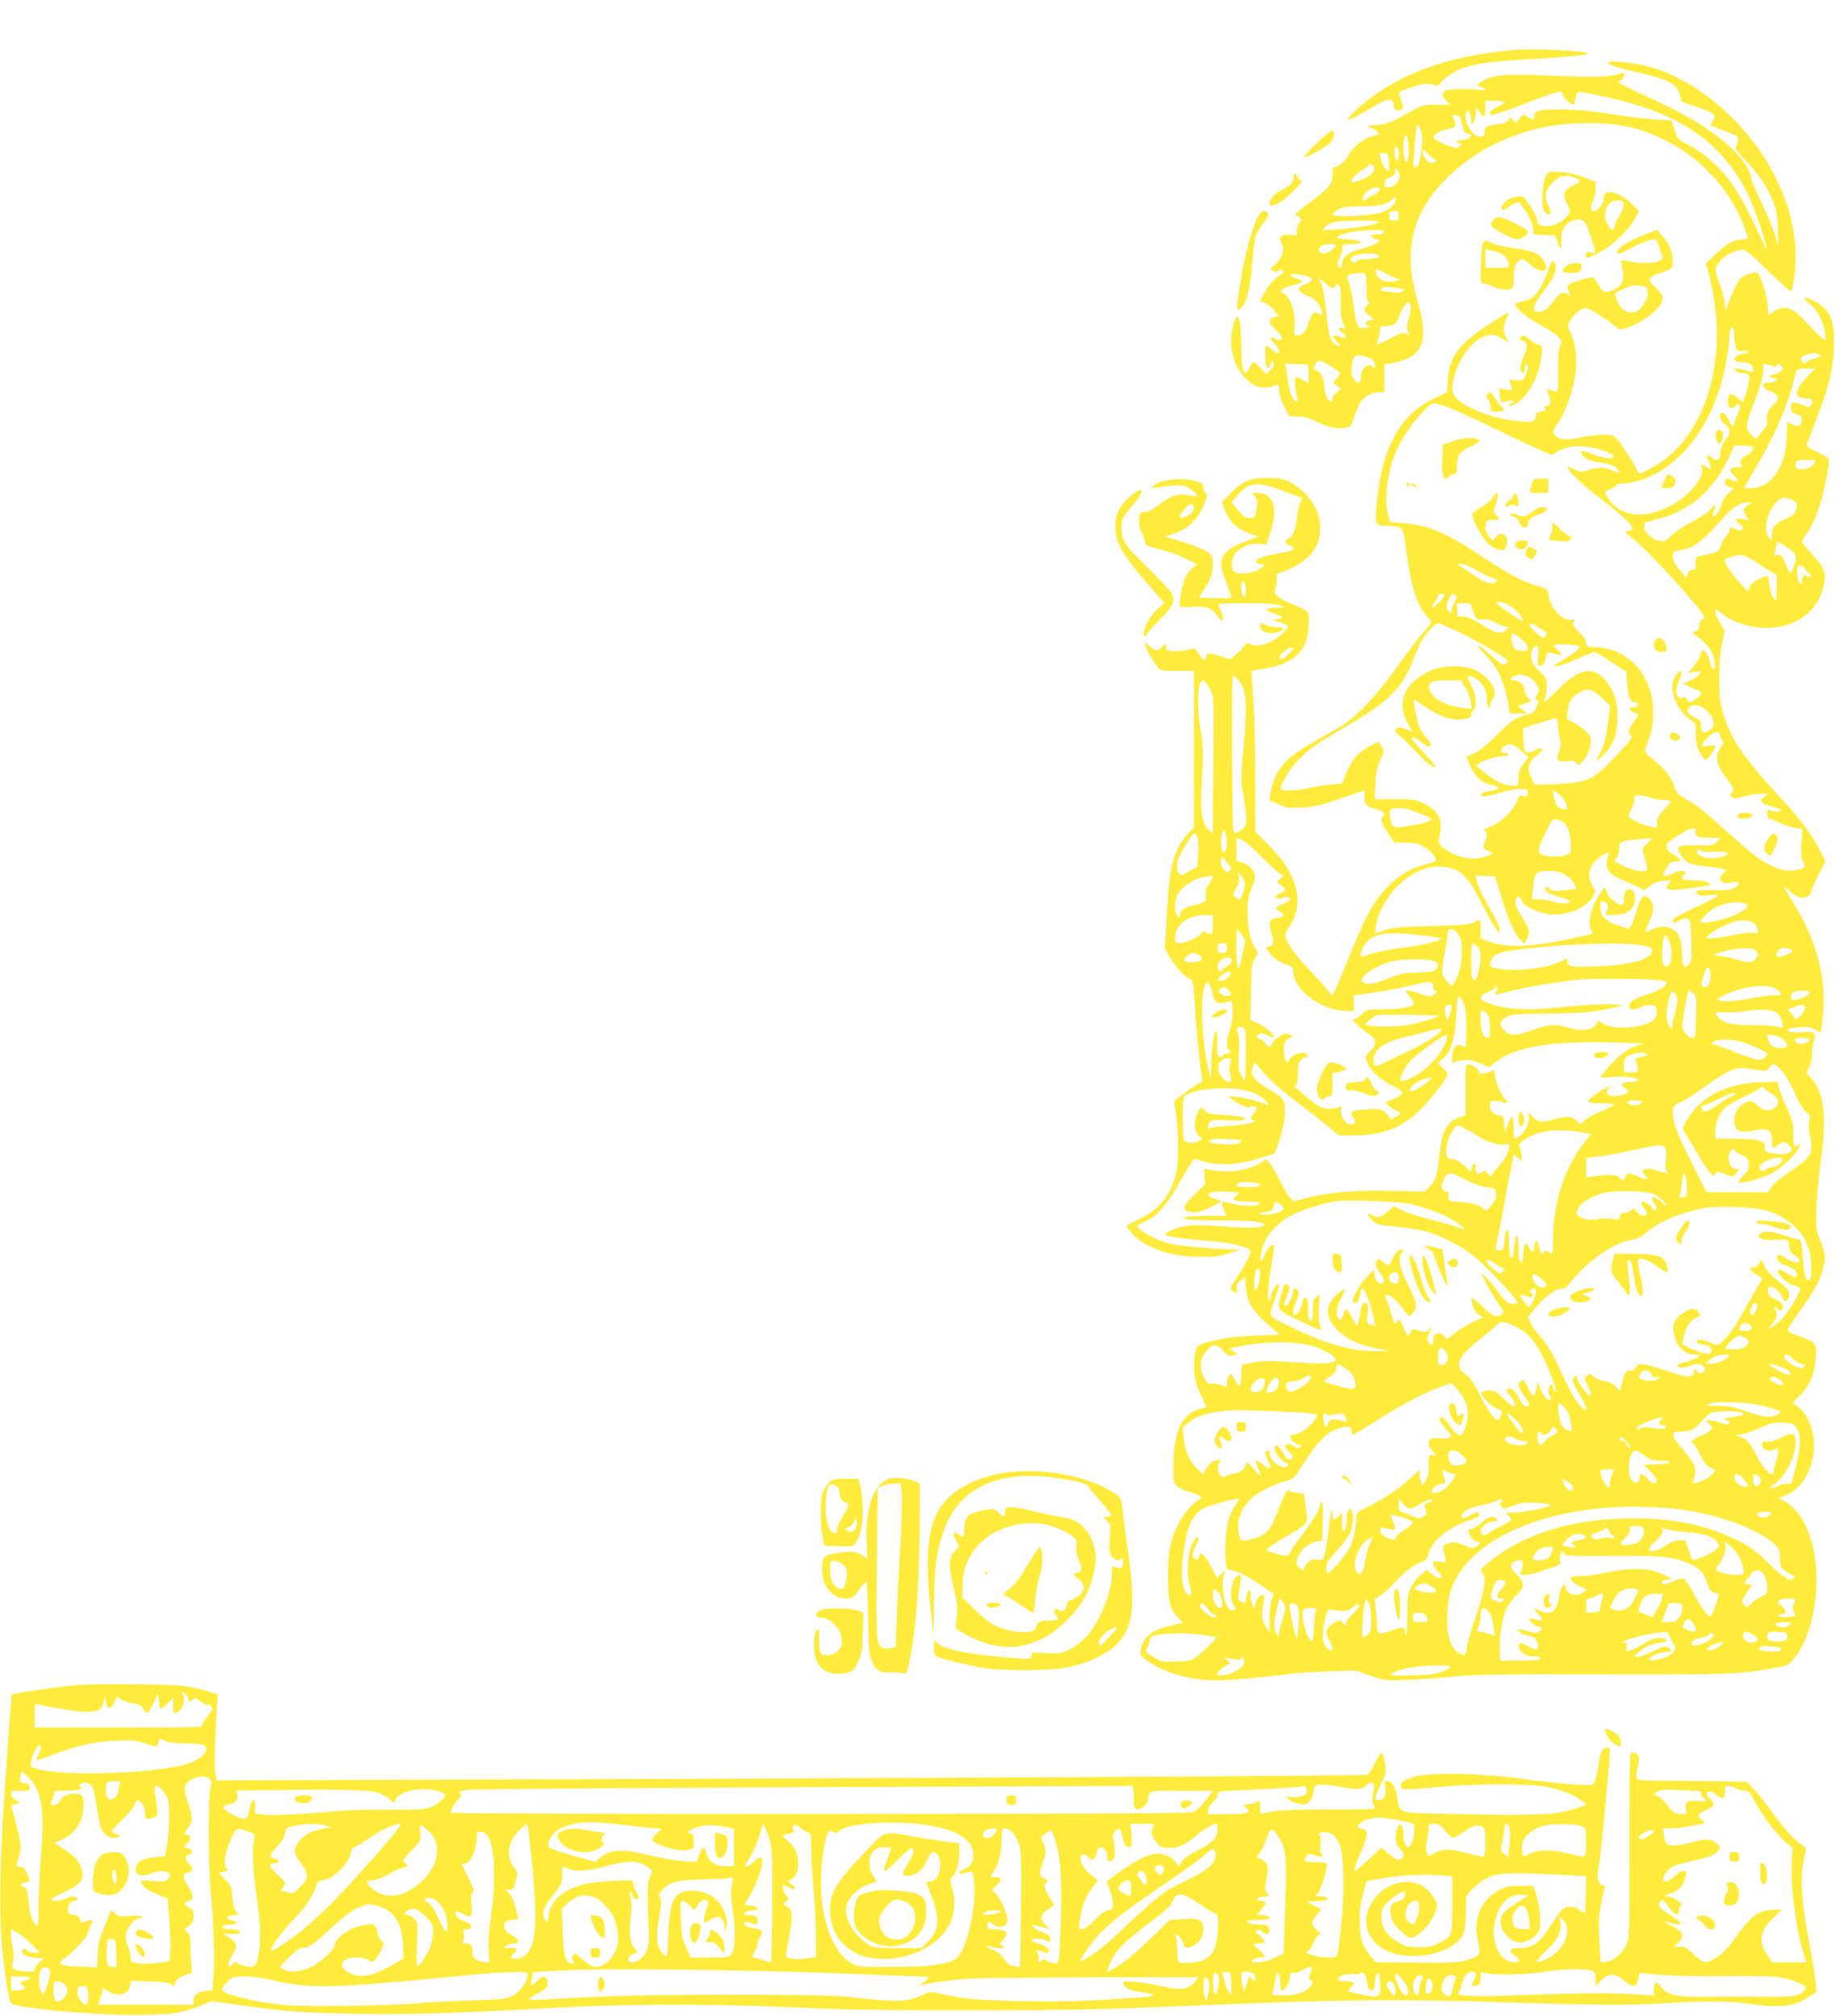 <?xml version="1.0" standalone="no"?>
<!DOCTYPE svg PUBLIC "-//W3C//DTD SVG 20010904//EN"
 "http://www.w3.org/TR/2001/REC-SVG-20010904/DTD/svg10.dtd">
<svg version="1.0" xmlns="http://www.w3.org/2000/svg"
 width="1165pt" height="1280pt" viewBox="0 0 1165 1280"
 preserveAspectRatio="xMidYMid meet">
<g transform="translate(0,1280) scale(0.1,-0.1)"
fill="#ffeb3b" stroke="none">
<path d="M9635 12484 c-449 -34 -786 -161 -1030 -387 -89 -83 -52 -75 112 25
95 58 126 61 131 11 3 -27 8 -33 27 -33 34 0 39 15 19 65 -9 25 -15 47 -13 49
9 9 126 49 156 53 18 3 46 0 63 -5 25 -9 32 -8 44 9 21 31 89 77 137 95 83 30
195 45 439 59 256 15 336 23 359 35 26 14 -327 33 -444 24z"/>
<path d="M10210 12402 c0 -13 67 -35 188 -62 192 -42 250 -73 266 -141 l11
-44 95 -33 c116 -40 130 -51 107 -86 -10 -14 -17 -27 -17 -30 0 -2 26 -14 58
-26 100 -36 110 -41 116 -57 3 -8 0 -26 -8 -41 -14 -26 -12 -29 63 -108 82
-88 129 -158 169 -256 21 -51 26 -83 29 -173 l3 -110 -19 67 c-10 37 -48 129
-85 206 -36 76 -66 143 -66 148 0 69 -80 173 -211 274 -116 89 -242 161 -468
264 -167 77 -178 84 -156 94 30 14 37 59 8 47 -59 -22 -141 -27 -348 -19 -375
15 -440 12 -507 -18 -63 -29 -71 -42 -33 -52 38 -10 31 -27 -7 -18 -43 9 -176
9 -210 -1 -35 -9 -37 -38 -3 -69 l24 -23 -87 0 c-83 0 -91 -2 -157 -39 -136
-76 -168 -89 -227 -90 -31 0 -54 -4 -51 -8 2 -5 9 -8 15 -8 5 0 21 -9 35 -20
18 -14 21 -21 12 -24 -8 -3 -31 -10 -53 -16 -43 -14 -110 -70 -131 -109 -19
-39 -65 -81 -86 -81 -16 0 -19 -8 -19 -45 0 -62 -17 -85 -131 -171 -54 -40
-100 -78 -103 -83 -4 -5 3 -12 14 -16 24 -8 25 -18 4 -50 -9 -14 -14 -36 -12
-49 4 -22 2 -23 -39 -18 -26 3 -49 0 -58 -8 -13 -11 -13 -16 1 -43 22 -41 5
-95 -41 -136 -34 -29 -34 -31 -14 -41 15 -9 24 -8 35 1 12 10 17 10 27 0 9
-10 8 -14 -6 -22 -42 -24 -87 -73 -112 -122 l-25 -52 28 -7 c16 -4 42 -25 60
-47 l31 -39 -29 -6 c-42 -8 -38 -34 10 -81 22 -21 40 -45 40 -52 0 -16 -32
-17 -47 -2 -6 6 -16 8 -22 4 -8 -4 -1 -17 19 -35 35 -33 43 -78 11 -60 -11 5
-23 15 -26 20 -3 5 -14 14 -25 20 -17 9 -18 5 -17 -62 2 -75 16 -97 34 -51 9
25 11 26 18 10 6 -14 0 -26 -19 -45 l-26 -27 -36 38 c-19 20 -40 37 -45 37 -5
0 -17 -16 -26 -35 -9 -19 -20 -35 -23 -35 -20 0 -30 62 -30 180 0 71 -5 141
-11 157 -10 26 -11 27 -24 10 -7 -10 -18 -46 -24 -81 -19 -111 17 -233 92
-304 57 -55 117 -67 190 -37 14 6 17 1 17 -32 0 -25 12 -63 33 -103 l32 -63
57 -2 c43 -1 74 -10 119 -34 66 -34 128 -47 182 -37 32 6 36 11 56 73 12 36
31 79 43 96 24 33 73 57 118 57 l30 0 0 89 0 88 48 7 c26 3 70 17 98 30 107
50 125 146 67 352 -58 204 -62 339 -14 494 58 185 254 391 478 504 189 94 348
135 555 143 228 8 375 -20 552 -108 214 -106 397 -300 484 -512 48 -116 48
-117 15 -117 -63 0 -105 -21 -174 -88 l-70 -67 16 -50 c30 -97 55 -275 55
-393 0 -386 -153 -707 -403 -846 -92 -52 -92 -52 -107 -15 -17 39 -99 166
-129 197 -18 18 -32 22 -84 22 -34 -1 -91 -7 -127 -15 -94 -21 -146 -19 -170
5 -26 26 -25 35 5 74 55 72 110 235 121 356 7 84 -7 173 -37 233 -17 33 -18
40 -5 65 16 31 50 64 84 81 20 10 31 7 82 -24 33 -20 82 -53 108 -74 45 -36
49 -37 83 -26 135 47 252 149 234 204 -3 10 -24 35 -46 56 -22 20 -39 44 -37
53 2 11 26 25 63 37 88 29 88 29 83 95 -4 57 -19 89 -78 158 l-19 23 -75 -29
c-93 -37 -162 -77 -176 -102 -17 -32 14 -25 96 20 39 22 89 42 111 46 l38 6
22 -61 22 -61 -24 -16 c-28 -18 -117 -20 -189 -4 -27 6 -50 9 -53 7 -2 -3 1
-24 6 -48 17 -77 -3 -122 -65 -144 -49 -16 -60 -11 -85 37 -11 21 -27 42 -35
45 -9 3 -49 -5 -90 -18 -79 -25 -81 -28 -59 -84 7 -16 6 -18 -6 -7 -28 26 -58
14 -95 -38 -40 -56 -60 -70 -98 -70 -38 0 -34 37 9 96 19 27 49 68 66 92 36
51 46 99 26 126 -13 18 -16 15 -36 -45 -29 -88 -76 -166 -109 -183 -15 -8 -44
-17 -65 -21 -20 -4 -37 -13 -37 -19 0 -23 76 -85 155 -127 44 -23 94 -55 111
-71 31 -29 31 -30 17 -71 -10 -29 -13 -76 -11 -158 2 -65 0 -121 -5 -125 -4
-4 -18 -1 -32 6 -34 18 -39 9 -21 -35 17 -40 9 -65 -21 -65 -12 0 -13 -3 -4
-14 10 -12 7 -15 -21 -18 -28 -3 -34 -8 -38 -33 -6 -37 -28 -41 -147 -25 -174
23 -354 106 -378 173 -21 62 34 214 106 292 77 84 149 100 216 49 33 -25 34
-25 23 -4 -28 52 -30 82 -10 128 11 25 19 46 18 47 -2 2 -52 -28 -113 -67
-199 -126 -265 -213 -273 -360 l-5 -79 -65 -30 c-231 -104 -347 -312 -382
-681 -13 -133 -10 -138 80 -138 83 0 88 -7 106 -140 30 -235 66 -354 130 -429
41 -47 44 -34 -38 -128 -24 -28 -94 -121 -154 -205 -138 -193 -267 -325 -379
-387 -200 -111 -274 -158 -322 -207 -53 -55 -84 -120 -97 -202 l-6 -43 56 -26
c51 -23 65 -25 148 -21 77 4 116 13 242 56 82 29 153 52 156 52 4 0 4 -16 1
-35 -7 -43 14 -70 61 -79 47 -9 75 -31 59 -47 -21 -21 -15 -43 28 -107 l42
-62 69 0 c49 0 80 -6 107 -20 42 -21 94 -76 88 -93 -2 -6 -25 -16 -53 -22
-168 -39 -297 -153 -393 -348 -22 -45 -72 -160 -111 -255 -39 -96 -77 -187
-86 -204 l-16 -30 -31 38 c-18 22 -73 83 -124 136 -85 89 -143 176 -143 212 0
8 11 32 25 52 102 150 55 333 -132 520 l-83 83 0 328 c0 180 -5 400 -11 488
-6 88 -12 171 -12 185 -2 23 2 25 65 32 85 10 170 42 214 81 55 47 77 100 82
193 4 80 4 81 -24 101 -16 11 -57 30 -91 42 -33 13 -71 33 -83 46 -20 21 -21
27 -10 60 7 20 9 47 6 59 -5 21 -1 25 40 36 57 16 155 79 181 116 43 62 55 97
55 162 -1 119 -80 235 -200 294 -39 19 -63 23 -137 23 -109 0 -156 -20 -236
-101 l-52 -53 17 -46 c31 -80 91 -134 178 -159 l40 -12 -73 -28 c-107 -39
-152 -73 -162 -122 -9 -40 -7 -49 47 -193 9 -24 15 -45 13 -48 -3 -2 -50 -2
-106 -1 l-101 3 33 50 c43 63 57 105 57 166 0 39 -5 51 -25 67 -29 23 -103 53
-205 83 l-75 22 40 12 c106 31 177 100 215 206 16 46 16 55 4 62 -8 4 -14 19
-14 32 0 17 -8 26 -30 34 -89 31 -236 20 -282 -20 l-23 -20 35 5 c96 14 151
17 178 11 28 -6 82 -49 82 -65 0 -3 -22 -2 -48 3 -70 15 -112 3 -187 -53 -63
-46 -81 -55 -111 -51 -28 3 -31 -81 -4 -134 11 -22 20 -48 20 -60 0 -17 13
-23 88 -41 48 -12 123 -38 166 -59 l78 -39 -26 -19 c-35 -25 -62 -79 -75 -152
-20 -109 -22 -106 63 -98 92 7 127 -5 166 -59 22 -30 29 -35 34 -22 4 10 -2
34 -13 54 -11 21 -17 41 -14 44 4 3 85 6 182 6 127 -1 184 -5 206 -15 l30 -13
-50 -1 c-76 -2 -83 -14 -20 -36 63 -21 69 -32 23 -37 l-33 -4 40 -12 c70 -21
74 -27 40 -63 -68 -71 -165 -106 -218 -78 -18 10 -23 8 -36 -12 -9 -12 -22
-28 -29 -33 -8 -6 -25 -21 -39 -34 -24 -22 -27 -22 -57 -8 -18 8 -51 18 -73
22 -37 6 -42 4 -45 -15 -5 -34 -20 -29 -45 14 -13 22 -28 39 -35 37 -102 -27
-183 -23 -175 9 7 25 -5 24 -28 -1 -24 -27 -43 -25 -78 8 l-30 27 7 -30 c4
-16 19 -47 34 -69 15 -21 34 -49 42 -62 14 -23 20 -24 123 -24 l107 0 0 -496
0 -496 -40 -45 c-90 -103 -115 -197 -131 -498 -6 -115 -12 -212 -14 -216 -7
-10 62 -120 98 -157 18 -19 44 -40 58 -47 25 -13 25 -15 38 -207 12 -187 37
-423 46 -438 2 -4 -8 -13 -23 -19 -15 -7 -57 -35 -93 -63 l-65 -50 13 -87 c16
-107 17 -292 2 -363 -30 -140 -104 -235 -235 -299 l-83 -42 19 -28 c75 -105
250 -170 459 -170 84 0 121 5 176 23 l70 23 -85 2 c-117 4 -305 22 -360 35
-86 21 -210 88 -210 114 0 3 15 11 33 19 94 39 158 112 257 293 34 61 67 112
73 112 7 0 35 -7 62 -16 88 -28 212 -21 339 18 l109 33 29 85 c17 49 32 117
35 160 6 91 -3 107 -100 163 -68 40 -103 72 -108 97 -4 20 9 70 19 70 4 0 21
-19 37 -41 36 -49 129 -132 245 -219 47 -35 122 -94 168 -132 l83 -68 92 0
c179 1 303 46 415 154 70 67 182 211 182 233 0 8 -14 28 -31 44 l-30 28 35 32
c50 43 75 130 83 281 5 103 8 116 21 105 32 -26 42 -75 42 -197 0 -66 -3 -120
-6 -120 -3 0 -13 4 -23 10 -32 17 -61 -14 -61 -65 l0 -44 32 10 c51 14 88 11
148 -14 l55 -23 50 38 c125 95 358 131 770 118 l160 -5 -54 -19 c-57 -20 -114
-66 -184 -149 l-41 -50 89 5 c90 5 155 -5 155 -22 0 -6 -22 -10 -50 -10 -55 0
-68 -19 -30 -42 27 -17 25 -24 -11 -37 -72 -25 -131 -5 -99 34 22 27 -6 16
-69 -26 -34 -23 -60 -46 -58 -53 2 -7 31 -11 73 -12 121 0 121 -4 3 -53 -42
-18 -86 -43 -99 -56 l-23 -24 -30 25 c-34 29 -62 29 -162 1 -59 -17 -89 -9
-123 31 -21 24 -23 25 -17 5 10 -36 -13 -99 -46 -127 -17 -14 -35 -26 -40 -26
-5 0 -9 32 -9 70 0 39 -4 70 -9 70 -5 0 -18 -24 -28 -52 l-18 -53 -5 55 c-5
52 -6 55 -35 58 -36 4 -55 26 -55 64 0 24 4 28 29 28 16 0 41 -4 55 -10 25 -9
37 2 16 15 -21 13 -70 125 -70 161 0 28 -3 34 -12 27 -7 -6 -30 -13 -50 -17
-30 -6 -38 -4 -38 8 0 17 -35 43 -65 48 -19 3 -20 -3 -20 -160 l0 -164 -38
-13 c-81 -28 -111 -83 -127 -231 -15 -135 -26 -172 -64 -210 l-31 -31 -205 5
c-233 5 -396 -8 -535 -43 l-90 -23 -23 22 c-13 11 -41 58 -63 103 -21 44 -50
95 -64 112 l-26 30 -37 -24 c-57 -37 -153 -58 -242 -52 -41 3 -84 8 -96 12
-20 6 -21 4 -16 -44 l4 -50 -66 -64 c-77 -74 -85 -103 -32 -112 19 -4 45 -4
58 0 36 10 138 58 138 65 0 4 -18 12 -40 19 -83 25 -30 52 85 44 l77 -6 -23
-18 c-35 -27 -11 -39 79 -39 54 0 73 -3 70 -12 -7 -19 -98 -21 -166 -3 -33 8
-63 15 -66 15 -11 0 -6 -34 8 -62 l15 -28 -108 0 c-60 0 -123 -3 -142 -7 -69
-14 7 -22 217 -22 200 -1 282 -10 269 -31 -11 -18 -95 -21 -245 -8 -85 7 -187
10 -226 7 -68 -7 -154 -39 -154 -58 0 -11 118 -28 281 -41 139 -11 259 -41
259 -66 0 -22 -36 -89 -88 -167 -45 -66 -46 -69 -27 -83 27 -20 32 -18 27 15
-3 22 2 33 25 51 l28 22 6 -69 c7 -91 36 -140 135 -229 l78 -69 -155 -6 c-88
-4 -184 -13 -224 -23 -149 -36 -141 -32 -155 -80 -7 -25 -11 -78 -8 -118 3
-59 11 -88 41 -152 20 -43 37 -79 37 -81 0 -1 -14 -5 -31 -9 -121 -24 -179
-141 -179 -363 0 -108 1 -112 26 -132 14 -11 49 -27 77 -35 64 -19 89 -35 68
-43 -33 -13 -100 -87 -129 -140 -60 -114 -77 -192 -77 -353 0 -159 13 -209 70
-266 14 -14 25 -27 23 -28 -2 -1 -38 -10 -80 -20 -116 -26 -174 -74 -185 -152
-5 -39 -4 -39 61 -82 108 -71 265 -112 425 -112 78 0 336 23 451 41 36 5 146
12 246 16 l181 6 94 -33 c93 -32 96 -32 229 -27 74 3 209 13 300 21 137 14
295 16 940 14 795 -2 870 1 1088 39 87 15 96 19 126 55 107 124 166 371 144
602 -18 197 -98 355 -206 407 l-33 16 46 18 c89 33 153 125 176 248 23 123
-20 259 -100 318 l-30 22 45 44 c57 55 92 133 100 222 11 115 10 117 -128 166
-27 9 -48 22 -48 29 0 7 36 64 81 127 95 135 124 188 145 270 17 67 14 91 -23
182 -24 59 -25 69 -20 202 3 77 15 205 26 284 42 293 24 446 -66 542 l-24 26
20 43 c11 24 18 56 15 70 -3 14 2 50 10 80 18 68 13 72 -74 65 -59 -5 -103 5
-89 20 4 3 36 8 72 12 55 5 71 3 100 -15 l35 -20 6 31 c4 18 9 73 13 123 14
216 -54 454 -194 677 -34 53 -59 97 -56 97 3 0 23 -16 44 -35 40 -36 74 -44
110 -25 10 6 19 19 19 29 0 11 20 58 45 105 l45 86 -34 67 c-51 102 -120 194
-258 344 -247 269 -322 385 -369 569 -20 79 -18 304 4 404 l17 78 -30 53 c-28
49 -38 85 -24 85 3 0 20 -12 38 -27 72 -61 208 -99 317 -89 179 16 300 120
330 281 13 70 0 102 -80 190 -34 37 -61 71 -61 77 0 5 11 24 25 42 50 66 93
179 124 326 22 110 27 148 18 158 -6 8 -39 27 -74 44 -35 16 -63 33 -63 38 0
4 18 54 40 110 100 251 134 388 134 540 0 133 -17 184 -77 237 -34 29 -103 60
-113 50 -3 -2 12 -18 34 -35 49 -39 89 -113 98 -181 l7 -53 -25 16 c-14 9 -55
49 -91 90 -97 108 -148 125 -218 75 -15 -10 -29 -19 -31 -19 -1 0 -4 26 -5 57
-2 56 -45 197 -64 209 -18 11 -80 -9 -108 -35 -17 -16 -41 -61 -62 -116 l-34
-89 -6 54 c-4 30 -19 85 -33 123 -32 83 -32 92 0 134 27 36 80 66 132 76 31 6
39 0 172 -128 77 -74 144 -135 149 -135 14 0 31 118 31 222 0 173 -46 346
-142 529 -172 331 -511 614 -817 683 -97 22 -231 33 -231 18z m-290 -201 c0
-20 65 -76 73 -63 3 4 8 24 12 45 8 43 -4 43 195 0 462 -100 730 -284 895
-612 35 -70 106 -272 119 -336 5 -29 5 -29 -11 5 -155 332 -205 412 -322 523
-50 47 -108 89 -154 113 -74 37 -75 39 -95 98 l-20 61 -103 6 c-57 4 -185 19
-284 35 -129 20 -218 28 -316 29 -143 0 -169 -7 -169 -46 0 -23 -4 -24 -42 -1
-29 17 -30 17 -52 -11 l-22 -28 -19 21 c-19 21 -19 21 -27 1 -5 -13 -19 -22
-45 -26 -102 -15 -108 -18 -108 -50 0 -25 -4 -31 -26 -33 -48 -6 -110 98 -90
151 l8 21 12 -21 c6 -12 11 -34 11 -50 1 -27 1 -27 15 -9 8 11 15 38 15 60 l0
41 21 -32 c12 -18 25 -33 30 -33 5 0 9 23 9 50 l0 50 60 0 c35 0 60 -4 60 -10
0 -6 -20 -19 -45 -30 -25 -11 -45 -26 -45 -35 0 -8 3 -15 8 -15 17 0 135 40
232 79 89 36 185 68 213 70 4 1 7 -7 7 -18z m-653 -143 c4 -7 13 -33 18 -58 8
-35 15 -46 33 -48 45 -7 9 -42 -42 -42 -14 0 -26 -4 -26 -10 0 -5 7 -10 16
-10 14 0 14 -3 4 -15 -7 -8 -19 -15 -27 -15 -24 0 -143 54 -143 66 0 18 33 41
70 49 77 15 80 19 55 78 -5 13 -2 17 13 17 12 0 24 -6 29 -12z m-237 -135 c0
-18 -5 -66 -11 -108 -10 -63 -14 -75 -30 -75 -17 0 -19 6 -14 53 2 28 7 85 10
126 3 40 8 78 12 84 9 15 32 -41 33 -80z m-88 -30 c5 -57 -1 -123 -12 -123
-11 0 -20 39 -20 92 0 85 24 109 32 31z m-62 -74 c0 -21 -4 -39 -10 -39 -11 0
-24 65 -15 80 12 20 25 -1 25 -41z m187 3 c15 -16 35 -31 43 -35 22 -8 -6 -26
-32 -20 -18 5 -48 50 -48 73 0 15 6 13 37 -18z m-249 -57 c3 -59 3 -59 -17
-41 -18 16 -41 72 -41 99 0 5 12 7 28 5 26 -3 27 -6 30 -63z m-99 -19 c18 -21
-2 -52 -47 -75 -45 -22 -92 -34 -92 -23 0 18 33 52 70 73 22 13 40 26 40 31 0
13 16 9 29 -6z m161 -37 c22 -41 -19 -99 -69 -99 -16 0 -21 6 -21 25 0 19 8
28 36 40 29 12 35 19 31 35 -7 26 9 26 23 -1z m-120 -114 c0 -9 -19 -24 -44
-35 -24 -10 -46 -24 -49 -32 -3 -9 -7 -8 -13 6 -5 15 0 26 24 48 35 31 82 38
82 13z m100 -65 c0 -29 -41 -64 -92 -80 -54 -16 -213 -28 -269 -21 l-44 6 23
21 c29 27 63 34 171 34 104 1 157 12 185 39 25 26 26 26 26 1z m20 -100 c0
-27 -3 -30 -30 -30 -27 0 -30 3 -30 30 0 27 3 30 30 30 27 0 30 -3 30 -30z
m-133 -44 c-20 -16 -125 -33 -257 -42 l-95 -7 19 22 c29 32 68 39 216 40 114
0 132 -2 117 -13z m43 -55 c0 -12 -26 -21 -62 -21 -26 0 -29 -2 -18 -15 7 -8
21 -15 32 -15 16 0 18 -3 9 -14 -14 -16 -44 -28 -125 -51 -66 -18 -106 -52
-106 -90 0 -14 -5 -25 -10 -25 -20 0 -23 33 -5 63 10 16 18 43 17 59 -1 28 0
28 60 28 43 0 59 3 56 13 -3 7 -33 14 -83 17 -85 5 -88 17 -10 39 73 20 245
28 245 12z m-310 -90 c0 -17 -52 -51 -77 -51 -31 0 -42 29 -18 46 21 16 95 19
95 5z m269 -60 c22 -14 -7 -25 -72 -26 -38 0 -61 -6 -67 -15 -7 -12 -11 -12
-25 0 -16 13 -15 15 5 32 24 19 133 26 159 9z m56 -121 c31 -16 64 -30 74 -31
31 -1 -22 -18 -60 -18 -41 -1 -74 21 -84 57 -8 29 2 28 70 -8z m-130 -83 c0
-67 4 -90 15 -97 9 -6 10 -10 3 -10 -7 0 -18 -10 -24 -22 -10 -19 -8 -25 20
-49 l32 -27 -25 -6 c-30 -7 -33 -21 -10 -34 13 -7 9 -10 -21 -14 -34 -4 -39
-2 -50 26 -7 17 -18 76 -24 130 -6 55 -19 114 -28 133 -18 40 -12 50 37 56 77
9 75 12 75 -86z m-389 72 c54 -14 56 -32 5 -52 -60 -24 -60 -43 2 -71 59 -26
79 -46 95 -93 12 -36 10 -38 -20 -22 -27 14 -41 -1 -63 -69 -17 -52 -37 -72
-73 -72 -16 0 -18 6 -14 53 8 103 -26 198 -79 220 -23 10 16 35 78 48 58 13
64 29 15 41 -17 5 -34 13 -37 18 -8 13 36 13 91 -1z m131 -49 c38 -34 48 -36
61 -14 8 14 10 13 23 -2 10 -13 13 -40 11 -105 -2 -62 2 -98 13 -125 19 -45
19 -43 -5 -37 -28 7 -25 -13 6 -33 31 -21 17 -42 -15 -24 -12 6 -30 10 -39 8
-14 -3 -12 -8 11 -32 33 -33 29 -46 -7 -22 -31 20 -41 57 -56 201 -12 117 -25
182 -42 203 -19 23 4 12 39 -18z m2006 -16 c35 -6 37 -9 37 -44 0 -44 -34 -99
-72 -118 -44 -21 -94 6 -119 63 -11 26 -18 49 -15 52 10 11 101 51 116 52 8 0
32 -2 53 -5z m-1514 -20 c3 -3 0 -9 -6 -15 -8 -8 -34 -9 -78 -4 -57 6 -64 9
-54 22 10 11 26 13 73 8 34 -4 63 -9 65 -11z m47 -109 c3 -13 -2 -47 -11 -75
-13 -38 -14 -57 -7 -80 10 -28 10 -29 -12 -19 -19 9 -36 4 -101 -30 -43 -23
-80 -40 -82 -38 -2 2 1 16 7 31 5 15 10 41 10 57 0 27 3 29 36 29 50 0 71 14
85 57 13 43 46 93 59 93 6 0 12 -11 16 -25z m2054 -184 c0 -27 5 -62 10 -76 9
-24 15 -27 45 -23 45 5 46 -9 0 -18 -65 -12 -72 -54 -9 -54 48 0 74 -16 74
-44 0 -23 -1 -23 -37 -10 -21 7 -49 13 -62 14 -20 0 -21 -2 -11 -15 7 -8 28
-15 46 -15 27 0 35 -5 40 -24 5 -23 -32 -156 -44 -156 -3 0 -18 12 -33 26 -38
36 -59 26 -59 -26 0 -45 19 -53 52 -24 16 15 18 15 24 1 3 -9 -3 -36 -15 -60
-12 -24 -21 -51 -21 -61 0 -25 -18 -10 -38 32 -21 45 -52 56 -52 18 0 -17 10
-33 30 -48 34 -25 40 -67 13 -89 -22 -19 -43 -72 -43 -109 0 -34 -21 -40 -54
-15 -31 23 -38 18 -21 -15 8 -16 15 -36 15 -46 0 -15 -2 -15 -25 0 -31 20 -39
20 -31 0 23 -61 -74 -180 -199 -246 -162 -84 -309 -71 -385 34 -17 22 -30 45
-30 50 0 5 18 17 40 25 22 9 37 20 34 24 -3 5 16 9 43 9 26 0 78 11 114 23
274 93 481 390 544 782 8 49 15 108 15 131 0 22 3 44 7 47 16 17 23 4 23 -42z
m535 -120 c19 -8 19 -8 -2 -19 -12 -7 -28 -12 -37 -12 -8 0 -22 -7 -31 -16
-15 -15 -18 -15 -32 -1 -20 19 -10 34 30 46 40 11 47 12 72 2z m-2855 -23 c29
-11 40 -25 40 -52 0 -16 -3 -17 -12 -8 -32 32 -78 -6 -78 -65 0 -40 -22 -44
-46 -8 -12 18 -15 39 -12 75 8 80 25 89 108 58z m-240 -54 c30 -21 57 -38 58
-40 2 -1 -7 -17 -19 -34 l-24 -31 25 -20 25 -19 -27 -21 c-16 -11 -28 -29 -28
-40 0 -10 -4 -19 -8 -19 -22 0 -40 40 -45 100 -5 63 -21 90 -60 103 -18 6 8
57 30 57 10 0 43 -16 73 -36z m-142 -46 c2 -32 1 -58 -2 -58 -3 0 -21 9 -40
21 -32 19 -37 19 -42 4 -6 -16 0 -79 12 -122 4 -14 2 -23 -5 -23 -21 0 -43 50
-52 119 -4 38 -11 81 -15 96 l-6 26 73 -3 74 -3 3 -57z m2932 51 c26 -9 34 -9
41 2 7 12 11 11 26 -4 17 -18 17 -19 -6 -38 -13 -10 -34 -19 -48 -19 -13 0
-21 -4 -18 -10 3 -5 15 -10 26 -10 10 0 19 -4 19 -9 0 -11 -25 -21 -54 -21
-13 0 -26 -3 -29 -6 -13 -13 14 -43 44 -49 18 -4 35 -16 41 -30 9 -21 6 -28
-26 -58 -35 -33 -41 -53 -37 -113 1 -12 -11 -34 -27 -50 -16 -16 -31 -36 -35
-44 -4 -12 -13 -7 -37 19 -29 30 -32 39 -27 75 4 23 24 85 46 138 41 99 65
197 55 223 -7 18 2 19 46 4z m238 -66 c-90 -94 -93 -143 -8 -143 35 0 45 -13
30 -40 -10 -20 -11 -20 -62 1 -57 22 -71 17 -66 -27 2 -23 9 -30 33 -34 23 -4
31 -11 33 -31 5 -39 -20 -54 -57 -35 -16 9 -31 16 -33 16 -2 0 -3 -37 -4 -83
-2 -196 -96 -336 -226 -337 l-47 0 59 100 c124 207 215 413 255 572 9 34 18
69 20 76 3 8 25 12 62 12 l57 0 -46 -47z m-2286 -199 c40 -14 161 -69 268
-121 107 -52 239 -115 293 -139 l97 -43 42 24 c54 31 127 40 206 25 76 -13
156 -46 147 -60 -10 -17 -61 -11 -131 15 -78 29 -74 29 -74 11 0 -25 48 -53
102 -60 75 -10 117 -25 128 -46 15 -29 13 -30 -30 -9 -47 23 -100 24 -159 3
-41 -14 -46 -14 -84 5 -23 11 -42 19 -44 17 -12 -12 85 -108 189 -187 205
-157 261 -219 197 -219 -29 0 -23 -12 27 -50 103 -79 454 -466 454 -499 0 -5
-6 -11 -14 -14 -8 -3 -16 -21 -18 -39 -2 -24 -9 -34 -26 -38 -22 -5 -21 -7 23
-39 59 -42 93 -94 101 -155 9 -66 -16 -59 -33 9 -11 43 -25 64 -44 65 -4 0 -9
-12 -12 -27 -3 -16 -23 -48 -43 -72 l-38 -44 42 7 c41 6 42 6 32 -14 -6 -12
-32 -30 -58 -41 l-46 -20 39 -19 c22 -10 48 -21 58 -24 28 -9 20 -33 -19 -57
l-37 -22 -18 24 c-15 19 -21 21 -27 11 -7 -11 -12 -10 -26 3 -21 21 -20 39 4
104 12 29 18 56 15 59 -10 11 -45 -32 -55 -68 -19 -71 38 -192 114 -242 32
-21 33 -24 32 -88 0 -51 6 -77 24 -115 14 -28 32 -50 40 -50 13 0 59 68 60 88
0 5 -21 5 -46 1 -43 -6 -45 -5 -35 12 37 64 111 101 111 55 0 -10 6 -24 14
-30 12 -10 11 -18 -11 -49 -35 -52 -28 -105 24 -174 59 -79 66 -94 48 -111
-13 -13 -13 -17 1 -28 13 -10 27 -10 79 4 35 9 83 17 107 17 l43 0 -24 -19
c-36 -27 -21 -46 48 -62 34 -7 60 -18 58 -24 -5 -11 -31 -12 -64 -1 -21 7 -23
4 -23 -23 0 -21 5 -31 15 -31 9 0 38 -11 65 -25 28 -14 71 -28 96 -32 l47 -6
-6 -91 c-4 -67 -1 -98 9 -116 19 -35 18 -37 -17 -49 -54 -19 -110 -13 -177 19
-77 36 -122 71 -276 209 -151 136 -206 180 -276 219 -46 26 -57 38 -68 73 -19
60 -65 121 -134 175 -41 32 -58 52 -54 63 3 9 15 43 27 76 33 88 33 226 0 317
-57 159 -184 253 -348 259 -49 2 -53 4 -53 27 0 15 -16 40 -45 69 -38 37 -44
47 -35 64 10 18 9 19 -14 13 -56 -14 -146 89 -146 167 0 25 -6 29 -72 49 -100
30 -167 66 -347 185 -240 158 -338 199 -502 213 l-84 7 -13 50 c-29 109 1 302
66 430 56 113 189 275 224 275 9 0 50 -12 90 -26z m1938 -256 c0 -21 -13 -34
-47 -52 -33 -16 -42 -43 -23 -62 7 -7 -2 -10 -25 -10 -55 0 -64 -18 -26 -53
32 -30 27 -50 -8 -31 -31 16 -51 12 -51 -11 0 -14 10 -24 28 -31 l29 -11 -33
-29 c-18 -16 -35 -41 -39 -56 -8 -36 -42 -92 -56 -92 -6 0 -8 7 -5 16 3 9 9
28 13 42 6 25 4 24 -26 -10 -18 -21 -70 -56 -122 -83 -50 -26 -108 -65 -129
-87 -36 -36 -42 -39 -77 -32 -43 8 -93 53 -93 83 0 12 0 24 0 28 -1 3 40 16
90 29 203 51 353 184 451 399 l29 65 60 0 c41 0 60 -4 60 -12z m390 -98 c-14
-27 -42 -40 -84 -40 -31 0 -36 3 -36 23 0 34 6 37 72 37 55 0 58 -1 48 -20z
m-3362 -181 l111 -42 -14 -27 c-8 -15 -17 -58 -21 -96 -7 -77 -24 -118 -54
-134 -27 -14 -25 -28 4 -42 52 -23 37 -34 -67 -52 -99 -16 -153 -38 -142 -56
4 -6 15 -10 25 -10 36 0 30 -18 -15 -40 -49 -24 -127 -29 -150 -10 -22 18 -19
83 6 114 35 44 95 69 150 63 l48 -6 21 62 c58 170 28 267 -81 267 l-30 0 19
-24 c17 -22 18 -31 9 -80 -10 -54 -11 -56 -43 -56 -26 0 -40 9 -74 50 l-42 50
27 32 c85 101 130 106 313 37z m3222 -54 c32 -17 36 -29 20 -70 -6 -17 -27
-34 -60 -49 -74 -34 -90 -52 -90 -100 l-1 -41 -20 25 c-53 63 25 250 103 250
10 0 32 -7 48 -15z m-282 -31 c-32 -17 -35 -39 -11 -73 l16 -24 -41 7 c-49 7
-54 -3 -15 -34 20 -15 24 -23 15 -32 -9 -9 -18 -9 -37 0 -36 16 -45 15 -45 -6
0 -10 -11 -29 -25 -42 -14 -13 -28 -38 -31 -57 -7 -35 -21 -42 -119 -61 -39
-8 -40 -9 -40 -50 0 -37 -3 -42 -22 -42 -16 0 -25 -8 -29 -26 l-7 -25 -31 37
c-43 52 -55 75 -56 106 0 23 5 27 41 33 92 16 136 46 256 181 84 94 127 124
178 123 l30 0 -27 -15z m-3523 -4 c11 -18 -6 -50 -35 -65 -57 -29 -66 -12 -22
40 28 35 46 42 57 25z m3764 -261 c68 -45 73 -56 53 -118 -9 -28 -21 -49 -27
-48 -5 2 -17 25 -27 52 -19 53 -34 68 -61 61 -14 -4 -17 -1 -11 12 4 9 9 29
12 45 2 15 6 27 9 27 2 0 26 -14 52 -31z m-192 -96 c29 -21 71 -48 93 -61 l40
-23 0 -87 c-1 -79 -2 -85 -15 -67 -18 23 -35 80 -35 116 0 39 -8 40 -62 13
-33 -17 -54 -35 -61 -53 l-10 -27 -52 56 c-46 48 -95 121 -95 141 0 15 77 39
109 34 19 -2 59 -21 88 -42z m-1775 -52 c37 -22 83 -45 103 -51 26 -9 34 -15
26 -23 -19 -19 -69 -11 -111 19 -23 16 -65 44 -93 62 -49 31 -50 32 -21 32 16
0 59 -17 96 -39z m2089 7 c7 -13 18 -27 26 -31 7 -5 11 -13 7 -18 -4 -6 -11
-5 -21 2 -17 15 -33 -2 -33 -35 0 -15 -3 -16 -15 -6 -10 8 -15 30 -15 61 0 42
3 49 20 49 10 0 25 -10 31 -22z m-3557 -94 c9 -24 7 -84 -3 -84 -13 0 -21 26
-21 66 0 35 13 46 24 18z m1266 -75 c0 -15 -69 -83 -76 -76 -4 3 3 19 15 35
12 17 21 35 21 41 0 6 9 11 20 11 11 0 20 -5 20 -11z m70 1 c13 -8 12 -15 -8
-50 -13 -22 -20 -45 -17 -50 10 -16 -11 -12 -25 5 -9 11 -8 24 5 60 19 48 22
50 45 35z m363 -77 c33 -23 67 -68 67 -88 0 -3 -38 20 -85 51 -47 32 -85 61
-85 67 0 16 62 -2 103 -30z m-263 15 c0 -7 8 -31 17 -54 16 -40 19 -41 54 -37
26 4 49 -2 85 -21 27 -14 58 -26 69 -26 19 -1 19 -2 -4 -20 -35 -30 -57 -25
-151 32 -63 39 -95 53 -122 53 -38 0 -38 0 -38 42 l0 43 45 0 c29 0 45 -4 45
-12z m-91 -165 c52 -23 147 -75 213 -114 97 -58 117 -74 107 -85 -19 -23 -38
-16 -92 35 -45 42 -97 79 -97 68 0 -1 24 -28 53 -58 28 -30 64 -77 80 -106 29
-55 67 -187 67 -235 0 -28 1 -28 58 -28 l57 0 -29 23 -28 23 41 16 42 17 -20
20 c-12 12 -21 32 -21 46 0 14 -9 34 -20 45 -11 11 -31 20 -45 20 -34 0 -32
15 4 30 40 16 92 -1 126 -41 28 -34 31 -57 11 -84 -12 -17 -12 -21 1 -30 13
-10 12 -16 -4 -48 -10 -20 -23 -37 -30 -37 -7 0 -38 -9 -69 -21 -45 -17 -75
-40 -154 -119 -70 -69 -111 -102 -144 -115 -25 -10 -46 -19 -46 -21 0 -2 11
-27 23 -56 31 -70 83 -115 142 -123 56 -9 47 -29 -16 -38 -48 -6 -71 -23 -46
-33 10 -3 55 5 101 20 46 14 107 26 135 26 48 0 51 -1 51 -26 0 -23 -3 -25
-28 -19 -25 5 -29 2 -41 -30 -21 -60 -108 -144 -169 -164 -35 -12 -48 -20 -38
-24 20 -8 20 -39 1 -76 -16 -32 -10 -42 34 -59 23 -8 23 -9 -13 -26 -80 -38
-208 -13 -289 56 -27 23 -27 24 -16 78 20 95 -9 153 -98 196 -55 27 -65 29
-187 29 l-128 0 4 96 c4 75 10 107 31 152 26 57 26 58 8 88 l-18 30 -63 -33
c-70 -37 -107 -81 -145 -173 l-24 -60 -73 -7 c-40 -3 -102 -13 -138 -22 -83
-20 -180 -21 -180 -2 0 22 49 108 92 158 52 62 127 120 253 193 199 116 280
170 341 227 77 73 112 126 160 248 44 112 55 132 107 187 26 27 45 39 56 36 9
-4 58 -26 110 -50z m525 20 c23 -15 42 -28 44 -29 6 -3 -11 -34 -18 -34 -14 0
-89 65 -89 78 -1 19 19 14 63 -15z m-118 -69 c28 -22 44 -44 44 -57 0 -20 -4
-22 -43 -19 -40 3 -43 6 -55 42 -11 35 -8 70 6 70 3 0 25 -16 48 -36z m372
-48 c9 -10 -38 -48 -113 -91 -54 -31 -57 -35 -31 -35 16 0 73 20 127 45 54 25
104 45 111 45 7 0 56 -28 108 -63 l95 -62 6 -84 c7 -85 20 -111 56 -111 7 0
13 -7 13 -15 0 -9 -9 -15 -24 -15 -38 0 -41 -19 -7 -31 17 -6 31 -14 31 -18 0
-4 -13 -25 -30 -47 -33 -44 -37 -66 -15 -84 13 -11 -1 -30 -95 -130 -119 -127
-159 -153 -266 -170 -54 -9 -262 -16 -255 -9 2 2 -6 23 -18 47 -19 38 -21 48
-11 78 7 21 25 44 46 57 32 21 45 47 24 47 -6 0 -22 -7 -35 -16 -13 -8 -34
-14 -47 -12 -21 3 -23 8 -26 78 l-2 75 98 33 c54 17 103 32 110 32 7 0 12 -14
12 -34 0 -19 5 -57 11 -84 10 -40 9 -57 -4 -95 -19 -57 -10 -68 51 -60 36 5
48 3 58 -12 12 -16 15 -16 43 12 29 30 51 86 51 134 0 32 -37 71 -103 106
l-49 27 4 53 c5 57 29 92 80 119 51 26 82 18 137 -36 l52 -51 -11 -100 c-12
-104 -27 -161 -60 -216 -26 -44 -12 -42 32 5 59 61 81 115 86 213 5 102 -13
175 -58 237 -86 119 -176 108 -321 -39 -77 -77 -103 -94 -80 -51 6 12 11 44
11 73 0 48 -3 55 -39 89 -47 45 -61 70 -61 107 0 36 22 69 39 59 9 -6 10 -24
6 -61 -5 -35 -3 -55 4 -60 18 -11 40 13 47 52 6 29 10 34 28 29 59 -17 66 -17
66 -8 0 6 -11 19 -25 30 -13 11 -21 23 -17 27 9 9 150 1 160 -9z m-1818 -14
c0 -4 -16 -23 -36 -41 -27 -26 -38 -31 -47 -22 -9 10 -4 19 23 42 33 28 60 37
60 21z m-346 -202 c51 -62 58 -159 29 -449 -16 -166 -16 -178 1 -283 27 -161
26 -185 -7 -214 -16 -13 -36 -24 -45 -24 -16 0 -17 38 -20 500 -2 324 0 500 6
500 6 0 22 -14 36 -30z m-184 -51 c28 -50 27 -22 23 -583 l-3 -339 -21 19
c-52 47 -62 118 -48 341 9 152 8 186 -8 290 -29 190 -20 333 20 320 7 -2 23
-23 37 -48z m3170 -157 c36 -44 39 -85 8 -106 -39 -27 -58 -21 -58 19 0 30 -5
39 -31 53 -54 30 -60 37 -53 56 18 46 87 35 134 -22z m-1191 -241 l45 -38 -32
-44 c-26 -34 -32 -53 -32 -91 0 -45 -2 -48 -26 -48 -57 0 -112 23 -177 75
l-67 54 26 17 c30 20 116 44 157 44 16 0 26 4 22 10 -3 6 -15 10 -26 10 -28 0
-21 31 9 46 32 16 49 10 101 -35z m280 -326 c16 -41 11 -50 -23 -41 -29 7 -41
26 -52 81 l-7 39 34 -22 c19 -12 40 -36 48 -57z m541 30 c23 -8 62 -15 86 -15
24 0 44 -3 44 -6 0 -4 -20 -29 -45 -55 -35 -38 -45 -56 -45 -83 0 -34 0 -34
-36 -26 -62 14 -144 52 -144 67 0 7 9 32 21 55 11 22 18 49 16 59 -4 16 1 19
28 19 18 0 52 -7 75 -15z m-1525 -78 c17 -7 54 -21 83 -32 29 -11 52 -23 52
-26 0 -12 -55 -29 -145 -43 -103 -17 -108 -14 -120 56 -5 29 -3 43 6 49 20 12
89 10 124 -4z m976 -83 c24 -22 39 -69 42 -134 2 -48 0 -55 -23 -67 -32 -16
-128 -16 -160 0 -32 17 -30 31 23 140 41 86 43 88 71 83 16 -4 38 -13 47 -22z
m835 -50 c-12 -31 13 -44 87 -44 l70 0 -23 -25 c-22 -23 -28 -24 -126 -22
-121 2 -136 -5 -108 -54 33 -56 64 -71 161 -80 48 -4 98 -11 111 -16 l23 -9
-20 -18 c-45 -41 -13 -74 54 -59 53 12 62 -5 19 -34 -22 -14 -47 -17 -135 -15
-89 2 -109 0 -109 -12 0 -21 28 -28 88 -20 87 11 70 -1 -130 -95 -70 -32 -108
-55 -108 -65 0 -20 14 -20 45 0 13 8 33 14 45 12 20 -3 22 -10 27 -136 4 -118
3 -135 -13 -153 -33 -37 -42 -24 -46 70 -4 103 -21 137 -81 160 -36 14 -63 9
-139 -24 -15 -6 -15 0 6 46 38 83 41 119 16 152 -39 50 -61 33 -90 -68 -11
-37 -26 -78 -34 -91 l-16 -23 -62 21 c-86 28 -118 59 -118 115 0 46 6 51 36
29 17 -13 18 -18 7 -45 l-11 -31 47 0 c93 0 141 37 141 107 0 33 -9 47 -32 56
-22 8 -38 -19 -38 -62 0 -16 -4 -33 -10 -36 -16 -10 -90 46 -97 74 -10 44 -14
44 -44 -1 -61 -92 -86 -203 -53 -239 14 -16 11 -18 -53 -32 -327 -74 -486 -82
-615 -30 l-38 15 0 59 c0 32 -2 59 -5 59 -4 0 -20 -8 -38 -17 -26 -14 -75 -18
-272 -23 -205 -6 -249 -10 -298 -27 l-59 -21 7 47 c11 81 69 187 138 255 104
101 214 141 322 117 89 -20 131 -66 212 -228 37 -73 78 -146 90 -161 l22 -27
1 25 c0 14 -18 57 -41 95 -60 102 -96 176 -104 213 l-7 33 62 -3 62 -3 39
-129 c40 -138 87 -241 124 -276 l23 -22 17 32 c21 40 15 64 -35 141 -40 63
-48 91 -30 119 8 13 11 12 24 -5 9 -11 16 -23 16 -27 0 -15 88 -58 140 -69
112 -24 256 28 303 108 18 32 18 33 -2 67 -33 53 -28 108 14 155 40 44 103 75
85 41 -5 -10 -10 -35 -10 -55 0 -45 30 -75 108 -106 31 -12 74 -31 94 -42 l37
-20 37 28 c26 20 52 30 88 33 50 5 51 4 34 -15 -28 -31 -22 -43 22 -43 38 0
169 16 220 26 24 5 24 6 6 20 -13 9 -46 14 -93 14 -57 0 -73 3 -73 14 0 8 5
18 10 21 6 3 10 10 10 16 0 14 -54 11 -76 -6 -18 -14 -64 -21 -64 -10 0 12 33
70 44 77 6 4 23 8 39 8 39 0 34 15 -15 42 -31 17 -44 30 -46 49 -3 27 -1 29
107 96 44 27 86 31 77 7z m-2980 -39 c7 -49 -1 -95 -16 -95 -5 0 -12 11 -16
25 -8 31 4 115 16 115 5 0 12 -20 16 -45z m-186 4 c7 -12 10 -54 7 -107 l-5
-87 -38 -19 c-22 -10 -42 -22 -45 -28 -10 -15 -39 3 -45 29 -4 14 -2 41 4 61
12 40 92 172 104 172 4 0 12 -9 18 -21z m405 -125 c50 -50 102 -99 117 -109
l28 -17 -23 -19 -22 -19 28 -21 c35 -27 34 -38 -3 -50 -16 -6 -30 -15 -30 -20
0 -16 29 -22 44 -10 14 12 46 5 46 -10 0 -6 -20 -18 -45 -29 -52 -22 -55 -32
-19 -49 35 -16 25 -35 -22 -41 -47 -6 -53 -25 -30 -102 16 -54 9 -78 -20 -78
-22 0 -17 -16 16 -53 26 -30 66 -53 123 -71 11 -3 17 -15 17 -33 0 -110 164
-241 316 -251 l70 -4 -1 50 -1 51 45 6 c111 15 234 37 335 61 114 28 125 26
126 -18 0 -10 5 -18 10 -18 19 0 10 -20 -13 -31 -18 -8 -35 -6 -78 10 -29 12
-65 21 -78 21 -23 0 -23 0 8 -36 18 -20 30 -41 28 -47 -7 -22 -81 -35 -193
-36 -109 -1 -111 -1 -139 -31 -16 -16 -35 -30 -42 -30 -7 0 -13 -4 -13 -8 0
-9 70 -69 113 -96 37 -25 36 -64 -3 -99 -34 -31 -35 -35 -16 -81 20 -47 77
-99 157 -141 68 -36 70 -37 53 -56 -9 -11 -35 -24 -56 -31 -21 -6 -38 -15 -38
-19 0 -10 47 -47 71 -54 10 -4 19 -10 19 -14 0 -7 -60 -45 -63 -39 -34 64 -54
72 -160 63 -74 -6 -87 -9 -87 -25 0 -10 6 -23 14 -30 21 -16 9 -40 -20 -40
-32 0 -67 54 -60 93 5 25 4 26 -14 17 -29 -16 -103 -12 -130 7 -14 9 -52 39
-85 67 -33 28 -62 52 -64 53 -3 2 1 9 7 15 7 7 12 40 12 75 0 50 4 67 20 83
12 12 25 18 30 15 6 -4 10 1 10 9 0 40 -102 17 -116 -27 -6 -20 -7 -20 -20 -2
-17 24 -18 106 -1 127 6 9 21 18 32 20 18 4 17 6 -7 18 -25 12 -31 10 -67 -13
-22 -14 -42 -35 -46 -47 -8 -27 -21 -25 -41 4 -8 14 -24 26 -35 28 -24 4 -27
19 -6 32 11 7 27 5 53 -7 20 -10 38 -16 41 -14 10 11 -50 65 -97 87 l-52 24 4
176 c3 160 5 178 25 213 23 38 23 38 3 65 -30 41 -50 136 -50 232 1 79 5 100
41 188 20 48 -10 101 -68 122 l-43 14 0 73 0 72 33 -11 c18 -7 70 -51 122
-104z m2455 81 l-33 -34 18 -66 c9 -36 15 -69 11 -72 -15 -15 -91 -1 -146 27
l-59 30 14 27 c8 16 15 42 15 59 0 40 12 45 115 54 44 4 84 8 89 8 6 1 -5 -14
-24 -33z m402 -54 c75 3 108 0 108 -10 0 -14 -59 -31 -110 -31 -52 0 -99 27
-86 49 6 9 11 9 22 0 7 -6 37 -10 66 -8z m-3058 -84 c17 -18 17 -20 1 -36 -15
-15 -18 -14 -36 8 -19 24 -25 61 -12 75 5 4 12 0 18 -10 5 -9 18 -26 29 -37z
m2131 -60 c23 -13 48 -37 58 -57 l17 -35 -76 -8 c-63 -7 -79 -6 -93 7 -22 20
-31 20 -31 1 0 -18 39 -38 108 -56 29 -7 51 -18 49 -23 -6 -18 -55 -18 -104
-2 -26 9 -67 16 -91 16 l-45 0 6 69 c8 101 17 111 97 111 49 0 75 -6 105 -23z
m-2031 -57 c4 -23 -22 -99 -35 -100 -3 0 -14 6 -25 14 -19 14 -19 15 5 59 17
32 22 52 17 73 l-7 29 20 -25 c11 -13 22 -36 25 -50z m-204 41 c0 -4 -11 -25
-25 -45 -20 -29 -24 -45 -19 -71 7 -38 -1 -45 -81 -64 -57 -14 -85 -35 -85
-65 -1 -21 -1 -21 -15 -2 -23 31 -19 107 8 147 30 44 96 88 149 98 59 12 68
12 68 2z m3377 -167 c61 -17 -48 -83 -184 -112 -110 -24 -120 -14 -53 49 57
55 163 83 237 63z m-3377 -134 c0 -51 -3 -60 -18 -60 -10 0 -23 5 -30 12 -9 9
-16 5 -32 -15 -20 -25 -99 -57 -142 -57 -23 0 -24 48 -2 96 22 46 99 84 171
84 l53 0 0 -60z m3442 0 c10 -12 18 -30 18 -40 0 -15 -6 -18 -32 -14 -18 3
-67 -2 -108 -11 -41 -9 -102 -19 -135 -22 -55 -5 -59 -4 -46 11 20 24 97 67
156 89 63 22 123 17 147 -13z m-3237 -110 c-2 -8 -11 -52 -21 -98 -23 -109
-34 -89 -34 63 l0 119 29 -34 c17 -19 28 -42 26 -50z m1336 67 c29 -22 40 -58
40 -130 0 -75 -18 -150 -46 -193 l-17 -26 -28 27 c-39 37 -41 64 -19 178 10
54 19 112 19 128 0 32 22 39 51 16z m-188 -29 c53 -6 97 -14 97 -18 0 -13
-105 -39 -225 -55 -123 -17 -209 -35 -257 -54 -26 -10 -28 -8 -28 12 0 33 35
84 71 103 67 34 132 37 342 12z m1541 -26 c29 -59 23 -158 -11 -169 -25 -8
-35 37 -28 123 7 85 15 94 39 46z m-2804 -52 c0 -27 -3 -30 -30 -30 -27 0 -30
3 -30 30 0 27 3 30 30 30 27 0 30 -3 30 -30z m1590 10 c25 -25 27 -94 4 -169
-13 -44 -18 -50 -30 -40 -11 9 -14 38 -14 120 0 66 4 109 10 109 6 0 19 -9 30
-20z m1030 9 c73 -11 85 -19 76 -46 -16 -50 -141 -81 -358 -90 -155 -6 -178
-2 -178 38 0 18 -1 18 -32 -1 -72 -41 -251 -68 -370 -56 -83 9 -95 17 -83 52
19 54 56 65 308 89 253 25 535 31 637 14z m731 -29 c23 -13 24 -37 2 -62 -20
-22 -44 -23 -114 -2 -30 9 -76 20 -104 23 l-50 7 65 22 c70 22 169 28 201 12z
m223 4 c24 -9 19 -20 -11 -32 -66 -25 -73 -25 -73 1 0 33 41 48 84 31z m-3760
-34 c29 -11 34 -35 10 -44 -9 -3 -33 -6 -55 -6 -45 0 -52 19 -17 44 26 19 29
19 62 6z m216 -40 c0 -11 -12 -26 -29 -35 -16 -8 -31 -20 -33 -27 -7 -19 -28
1 -28 27 0 27 34 55 67 55 16 0 23 -6 23 -20z m1279 -1 c34 -12 38 -25 18 -53
-11 -15 -30 -19 -113 -21 -85 -2 -110 -6 -177 -33 -97 -40 -146 -48 -170 -30
-18 13 -18 15 1 39 26 32 105 75 173 93 65 18 223 20 268 5z m1755 -55 c11
-30 6 -91 -9 -104 -22 -18 -48 -4 -42 23 11 44 32 97 38 97 4 0 10 -7 13 -16z
m-3044 -34 c-13 -24 -45 -42 -68 -38 -14 3 -13 8 10 31 33 33 75 38 58 7z
m2743 -36 c15 -3 27 -10 27 -15 0 -19 -49 -51 -107 -69 -79 -24 -119 -45 -127
-66 -14 -36 23 -45 75 -18 17 8 45 14 62 12 28 -3 32 -7 35 -36 6 -57 -34 -85
-146 -102 -82 -13 -173 -1 -205 27 -16 15 -21 15 -25 4 -18 -52 -90 -65 -192
-35 -77 23 -125 19 -215 -15 -106 -41 -155 -41 -189 0 -31 36 -24 59 26 85 27
14 72 17 268 19 225 2 269 6 430 42 l35 7 -45 7 c-46 7 -208 -2 -404 -22 -149
-16 -293 -7 -381 22 -88 30 -96 51 -31 79 25 10 46 25 46 32 0 9 3 9 12 0 8
-8 8 -15 -2 -27 -7 -8 -11 -17 -8 -20 2 -2 43 7 91 20 95 26 298 60 442 75 97
9 483 5 528 -6z m-2857 -73 c13 -70 36 -85 97 -62 24 9 25 7 31 -32 7 -43 -4
-120 -23 -170 -14 -36 -14 -94 -1 -102 17 -10 11 -25 -10 -25 -10 0 -23 -7
-27 -15 -6 -9 -13 -11 -23 -5 -12 7 -14 27 -12 92 2 62 0 80 -8 72 -14 -14
-29 -123 -31 -229 l-1 -80 -14 55 c-44 182 -57 475 -24 543 13 27 15 27 27 11
7 -10 16 -34 19 -53z m3563 28 c17 -6 36 -20 42 -30 9 -17 6 -19 -35 -19 -24
0 -78 -6 -119 -14 -112 -22 -212 -30 -232 -19 -15 9 -10 14 31 34 109 52 242
73 313 48z m-3455 -21 c14 -19 14 -23 2 -30 -19 -11 -66 8 -66 25 0 34 42 37
64 5z m2846 -57 c0 -14 -8 -55 -18 -91 -11 -36 -17 -71 -15 -77 9 -24 -14 -13
-25 12 -17 36 -15 102 4 164 15 51 16 52 35 35 10 -9 19 -29 19 -43z m99 43
c22 -16 23 -20 19 -150 -3 -130 -4 -134 -25 -134 -25 0 -63 44 -63 74 0 34 34
226 40 226 3 0 16 -7 29 -16z m741 6 c0 -15 -45 -40 -84 -47 -31 -5 -36 -3
-36 14 0 10 5 24 12 31 14 14 108 16 108 2z m-2276 -107 c-4 -16 -11 -39 -17
-53 -10 -25 -10 -24 -19 13 -12 46 -5 67 22 67 17 0 19 -4 14 -27z m2246 11
c0 -23 -39 -74 -56 -74 -8 0 -14 4 -14 8 0 5 -9 18 -20 30 l-21 22 23 9 c13 4
30 11 38 14 29 11 50 7 50 -9z m-2010 -54 c5 -10 10 -46 10 -79 0 -47 -3 -61
-14 -61 -29 0 -46 42 -46 113 0 64 1 67 20 57 11 -6 24 -19 30 -30z m1820 25
c20 -10 33 -28 41 -55 14 -48 11 -54 -25 -40 -15 5 -81 10 -147 10 -141 0
-202 13 -229 48 -11 13 -20 28 -20 31 0 4 28 5 63 3 34 -2 87 1 117 6 86 15
168 14 200 -3z m-2136 -27 c-6 -9 -129 -45 -198 -57 -66 -12 -207 -13 -246 -2
l-25 7 28 26 c16 15 38 29 50 32 33 7 395 2 391 -6z m-1230 -84 c10 -25 7
-324 -3 -324 -5 0 -16 19 -26 42 -13 34 -15 60 -10 133 4 57 3 100 -4 118 -6
16 -9 33 -5 38 9 15 41 10 48 -7z m1246 -4 c0 -19 -98 -83 -200 -131 -58 -27
-131 -62 -162 -77 -60 -30 -68 -28 -68 19 0 65 68 113 200 144 41 9 104 25
140 35 79 21 90 23 90 10z m34 -57 c-23 -99 -156 -232 -263 -263 -25 -7 -31
-6 -31 6 0 21 27 72 62 116 26 33 210 167 231 168 4 0 5 -12 1 -27z m2144 -9
c31 -35 23 -49 -27 -48 -47 1 -66 15 -77 58 l-7 29 44 -7 c29 -4 52 -15 67
-32z m162 6 c0 -12 -34 -30 -58 -30 -22 0 -46 23 -35 33 10 11 93 8 93 -3z
m-450 -11 c53 -12 180 -68 180 -80 0 -17 -33 -39 -57 -39 -15 0 -82 23 -150
50 -68 28 -131 50 -141 50 -13 1 -11 4 8 15 29 17 97 19 160 4z m-595 -79 c22
-9 16 -13 -38 -25 -22 -4 -27 -10 -21 -23 4 -9 9 -29 12 -44 4 -27 3 -28 -42
-28 l-46 0 0 44 c0 50 11 62 66 75 49 11 45 11 69 1z m-2635 -66 c-5 -20 -7
-42 -5 -48 21 -70 10 -83 -38 -46 -54 43 -39 130 22 130 28 0 29 -1 21 -36z
m3496 -36 c32 -34 66 -95 98 -170 16 -39 42 -80 60 -96 28 -25 31 -31 23 -56
-6 -18 -5 -48 2 -84 19 -95 15 -124 -21 -162 -18 -18 -71 -58 -116 -88 -46
-30 -94 -70 -105 -88 l-22 -34 -196 0 -196 0 -96 193 c-95 189 -116 247 -117
319 0 34 3 38 53 61 28 13 98 58 154 99 55 41 125 85 154 97 54 24 63 24 196
5 37 -5 43 -3 58 20 19 29 34 25 71 -16z m-2226 -63 c-18 -21 -101 -75 -117
-75 -41 0 20 63 75 78 52 14 56 14 42 -3z m-1146 -76 c44 -14 75 -33 98 -57
24 -25 27 -33 13 -27 -65 25 -144 46 -193 50 -57 6 -57 6 -33 -12 50 -38 104
-63 117 -53 11 10 44 4 44 -9 0 -3 -9 -17 -20 -31 -24 -31 -25 -37 -2 -43 39
-9 -47 -29 -153 -36 -61 -4 -116 -10 -123 -15 -18 -11 -15 29 3 44 11 9 41 11
109 7 51 -3 98 -2 105 3 22 13 -18 22 -128 30 -92 6 -107 10 -123 30 -18 22
-19 22 -33 4 -27 -37 -37 -101 -21 -139 8 -19 20 -35 25 -35 22 0 10 -18 -19
-30 -36 -15 -75 -7 -85 17 -3 10 -6 74 -6 143 1 106 4 126 18 135 80 48 296
60 407 24z m2485 -76 c-14 -17 -80 -14 -86 4 -5 13 29 20 70 14 23 -3 25 -6
16 -18z m-1034 -208 c57 -37 135 -60 172 -50 18 4 23 1 23 -14 0 -35 -19 -72
-67 -130 -26 -31 -49 -58 -50 -60 -2 -3 -11 5 -19 18 -15 20 -18 21 -39 7 -27
-18 -35 -12 -35 26 0 35 -17 37 -26 3 l-6 -25 -44 40 c-31 28 -52 40 -74 40
-23 0 -31 5 -36 25 -12 46 15 133 53 177 14 16 18 16 55 -3 21 -11 63 -35 93
-54z m662 24 l53 -10 -48 -62 c-126 -165 -192 -380 -192 -626 0 -61 -2 -72
-15 -67 -8 3 -22 9 -30 12 -8 3 -15 1 -15 -6 0 -28 -25 0 -30 34 -6 47 -24 48
-28 1 -4 -43 -12 -44 -37 -3 -17 29 -19 30 -26 12 -4 -10 -8 -38 -8 -61 -1
-44 -15 -64 -25 -37 -3 9 -6 50 -6 92 0 88 -17 89 -26 1 -3 -30 -8 -61 -10
-69 -11 -33 -24 17 -24 93 0 58 -3 78 -12 75 -8 -3 -14 -27 -16 -62 -3 -58
-15 -75 -46 -63 -13 5 -12 14 0 69 9 35 29 137 45 228 16 91 37 198 45 238
l16 73 24 -22 24 -22 0 24 c0 13 -4 39 -9 56 -9 31 -7 34 36 62 80 53 212 68
360 40z m-2167 -51 c0 -21 -47 -29 -126 -23 -72 6 -83 10 -72 22 9 11 33 14
105 11 51 -2 93 -6 93 -10z m2690 -43 c9 -11 11 -33 6 -76 -5 -41 -3 -65 5
-75 14 -18 6 -17 -55 1 -86 26 -122 13 -80 -30 27 -26 8 -29 -45 -6 -63 27
-68 26 -84 -4 l-13 -26 -19 21 c-20 22 -65 25 -162 11 l-53 -7 0 61 0 62 93
12 c50 6 148 25 217 40 148 34 173 36 190 16z m-1265 -206 c52 -27 96 -43 131
-46 46 -5 55 -9 60 -29 8 -30 -2 -58 -32 -93 l-25 -30 -35 24 c-24 16 -55 25
-102 30 -37 3 -76 7 -87 8 -16 2 -20 9 -19 34 1 21 -2 30 -11 27 -6 -3 -18 2
-25 11 -10 12 -10 23 5 60 21 58 39 58 140 4z m1404 -50 c1 -53 -1 -57 -25
-62 -20 -3 -24 -1 -19 12 4 9 9 39 12 66 2 28 7 57 10 65 9 26 22 -19 22 -81z
m-2710 25 c1 -1 0 -8 -4 -14 -8 -12 -145 -10 -145 2 0 17 39 27 90 21 30 -3
57 -7 59 -9z m2496 -64 c34 -16 85 -59 85 -73 0 -5 -16 5 -35 22 -20 17 -40
31 -45 31 -15 0 -12 -27 6 -45 9 -9 13 -23 9 -33 -5 -14 -10 -12 -33 16 -27
32 -62 43 -62 20 0 -6 9 -22 21 -34 12 -12 18 -27 14 -33 -11 -20 -43 -12 -65
16 -19 25 -23 26 -31 10 -6 -10 -22 -17 -39 -17 -23 0 -31 -5 -36 -25 -5 -21
-10 -24 -28 -18 -24 9 -83 8 -136 -2 -45 -8 -110 18 -110 44 0 46 76 102 175
127 63 17 268 12 310 -6z m-1545 -64 c136 -31 260 -84 320 -135 l35 -31 -60
21 c-33 11 -113 33 -179 50 -65 16 -141 41 -168 55 l-49 25 -41 -36 c-47 -39
-57 -41 -98 -20 -37 19 -38 9 -2 -30 26 -29 34 -31 147 -43 66 -6 149 -19 185
-28 107 -26 255 -104 342 -181 92 -82 259 -263 252 -275 -7 -11 -41 -10 -64 2
-10 5 -35 33 -56 62 -42 60 -94 118 -105 118 -9 0 71 -143 111 -198 30 -42 30
-45 13 -58 -32 -24 -53 -15 -119 48 -35 34 -67 59 -70 56 -3 -3 0 -25 6 -48 8
-28 20 -47 39 -58 l28 -16 -70 -33 c-39 -19 -92 -52 -119 -74 -26 -23 -48 -36
-48 -30 0 6 -11 18 -25 27 -32 21 -55 5 -55 -38 0 -32 -16 -34 -34 -5 -7 12
-5 26 8 54 l18 38 -21 -19 c-19 -17 -26 -18 -55 -8 -45 16 -54 15 -61 -8 -10
-31 -21 -24 -44 30 -24 55 -28 58 -46 33 -11 -14 -15 -9 -29 43 -9 32 -23 73
-31 91 -32 72 30 45 98 -42 l42 -54 22 21 c35 32 29 70 -28 181 -53 104 -66
169 -39 202 17 21 7 29 -20 15 -12 -6 -31 -32 -42 -56 -20 -46 -25 -47 -64
-12 -18 16 -23 17 -33 4 -16 -19 -7 -47 26 -86 25 -31 25 -60 0 -60 -22 0 -40
27 -41 60 l-1 29 -38 -37 c-53 -52 -115 -161 -96 -172 20 -13 36 5 43 50 3 22
10 40 15 40 12 0 49 -88 66 -162 19 -81 19 -81 -7 -72 -32 10 -37 21 -26 61
12 45 3 85 -19 81 -12 -2 -20 -21 -28 -70 -6 -37 -14 -70 -17 -74 -4 -3 -19
19 -35 50 -15 31 -32 55 -37 53 -6 -2 -14 -18 -18 -35 -10 -38 -25 -41 -38 -8
-10 28 -2 63 29 123 28 56 27 59 -14 27 -97 -74 -99 -162 -6 -247 64 -58 137
-90 256 -112 l70 -13 -81 -1 c-162 -2 -321 42 -542 150 -162 79 -152 62 -105
187 12 34 23 70 23 80 -1 28 -50 -34 -50 -63 0 -13 -4 -27 -10 -30 -16 -10
-12 79 10 210 25 153 25 148 -1 135 -11 -6 -29 -31 -39 -56 -24 -55 -35 -56
-26 -3 19 116 94 206 222 265 67 31 179 65 259 77 63 11 401 -2 465 -17z
m-822 -2 c12 -8 22 -21 22 -29 0 -16 -50 -34 -107 -37 -59 -3 -64 8 -8 16 40
7 46 11 52 37 6 33 10 35 41 13z m3094 -43 c134 -43 229 -131 263 -245 17 -58
20 -182 4 -192 -23 -14 -33 20 -43 136 -8 101 -12 120 -26 120 -9 0 -50 11
-90 25 -82 28 -127 31 -155 12 -17 -13 -17 -14 4 -29 16 -11 39 -14 96 -10 81
5 76 8 87 -63 2 -11 18 -29 35 -40 18 -11 31 -24 29 -30 -6 -21 -42 -14 -86
15 -25 17 -48 26 -53 21 -16 -16 3 -49 36 -61 62 -22 82 -36 85 -58 4 -29 -13
-28 -63 3 -47 29 -55 30 -55 9 0 -25 53 -71 98 -85 23 -7 42 -16 42 -21 0 -14
-40 -89 -74 -138 -37 -54 -71 -87 -111 -107 l-30 -15 33 32 c33 34 42 76 20
98 -9 9 -9 12 -1 12 7 0 15 -4 18 -10 10 -17 35 -11 35 8 0 22 -25 47 -58 56
-45 14 -55 81 -10 74 20 -3 60 -49 70 -80 8 -24 38 1 38 31 0 25 -11 39 -71
87 -48 38 -76 69 -88 96 l-17 41 -17 -27 c-10 -14 -26 -26 -37 -26 -31 0 -24
-16 18 -41 20 -12 38 -23 40 -24 1 -1 -19 -38 -45 -83 -27 -45 -68 -118 -93
-163 -49 -90 -123 -179 -148 -179 -9 0 -34 9 -57 20 -42 20 -79 18 -72 -4 2
-6 20 -12 40 -14 40 -4 60 -22 51 -46 -5 -13 -14 -16 -33 -11 -56 12 -143 49
-148 61 -3 7 2 37 11 66 16 55 44 90 84 105 21 8 21 10 6 31 -19 28 -47 28
-90 1 -55 -34 -77 -73 -70 -122 15 -91 65 -147 134 -147 17 0 32 -4 32 -9 0
-10 -63 -35 -112 -45 -16 -4 -28 -10 -28 -15 0 -18 31 -20 71 -6 53 19 74 19
94 -1 12 -12 13 -19 4 -30 -15 -18 -38 -18 -45 1 -4 8 -10 12 -16 9 -5 -3 -7
-12 -4 -19 5 -15 -14 -25 -46 -25 -12 0 -67 16 -122 34 -56 19 -120 38 -142
42 -36 5 -43 3 -62 -21 -12 -15 -26 -24 -32 -20 -19 12 -39 -15 -51 -71 -7
-30 -14 -54 -16 -54 -2 0 -14 12 -26 26 -15 17 -39 29 -72 35 -27 5 -59 18
-71 30 -20 19 -23 19 -38 4 -20 -20 -20 -18 4 -65 11 -22 20 -47 20 -57 -1
-27 -78 64 -86 101 -6 28 -7 28 -20 12 -15 -22 -10 -38 40 -120 20 -33 36 -69
36 -80 0 -41 -70 46 -117 144 -25 52 -62 131 -83 175 -21 44 -62 106 -90 137
-28 31 -57 73 -65 92 l-15 35 60 70 c60 69 124 111 168 111 12 0 22 4 22 10 0
5 30 42 67 81 110 116 247 203 341 216 35 5 58 16 92 46 75 65 205 122 350
153 98 20 335 12 422 -15z m-1728 -336 c18 -14 38 -25 44 -25 16 0 15 -15 -3
-30 -12 -10 -22 -5 -59 27 -41 35 -49 53 -25 53 6 0 25 -11 43 -25z m-1494
-69 c0 -41 -19 -96 -32 -96 -11 0 -5 91 8 124 10 25 24 8 24 -28z m880 -22 c0
-33 -2 -35 -27 -32 -47 5 -45 68 2 68 22 0 25 -4 25 -36z m908 -4 c36 -33 39
-45 16 -54 -30 -12 -74 29 -74 68 0 24 21 19 58 -14z m-38 -87 c0 -16 -10 -44
-21 -63 l-21 -34 -29 34 c-34 41 -36 55 -9 46 11 -3 29 -9 40 -12 22 -7 29 21
8 29 -10 4 -9 8 2 16 24 17 30 13 30 -16z m1405 -74 c10 -15 -15 -69 -31 -69
-17 0 -18 21 -2 55 12 27 23 32 33 14z m-1528 -145 c90 -43 151 -128 219 -305
36 -92 41 -114 24 -104 -5 3 -10 15 -10 26 0 30 -24 17 -28 -15 -2 -15 2 -34
9 -42 14 -17 6 -29 -15 -21 -17 7 -55 77 -57 104 -1 10 -7 -4 -13 -30 -6 -26
-16 -49 -21 -50 -5 -1 -20 21 -33 48 -30 62 -28 61 -47 45 -22 -19 -19 -35 20
-91 40 -59 43 -69 15 -69 -14 0 -27 14 -43 46 -25 53 -55 78 -76 64 -12 -7 -8
-15 17 -45 33 -37 41 -65 20 -65 -7 0 -35 23 -64 50 -52 52 -69 59 -117 47
l-28 -8 18 -29 c17 -29 68 -69 105 -83 15 -5 16 -11 7 -37 -6 -16 -14 -30 -18
-30 -20 0 -72 72 -116 163 -38 77 -59 108 -85 125 -85 57 -58 121 105 244 33
25 71 58 85 72 28 31 45 30 127 -10z m1481 14 c24 -24 13 -38 -28 -38 -43 0
-45 2 -30 31 12 21 40 25 58 7z m-33 -80 c61 -28 9 -81 -76 -76 l-52 3 28 33
c23 28 44 43 72 51 1 1 14 -4 28 -11z m-2735 -57 c66 -21 140 -64 140 -82 0
-22 -57 -31 -160 -25 -58 3 -150 9 -205 12 -67 4 -122 1 -165 -8 l-65 -14 -5
-74 c-5 -79 -10 -80 -45 -11 -17 33 -18 34 -31 16 -8 -10 -14 -31 -14 -46 l0
-27 -40 14 c-21 8 -46 11 -55 8 -22 -9 -41 11 -61 61 -21 57 -13 105 28 150
39 45 65 44 104 -2 26 -31 34 -35 59 -29 l30 8 -25 18 -24 18 60 12 c165 35
363 35 474 1z m834 -27 c32 -31 15 -94 -26 -94 -15 0 -18 8 -18 48 0 64 13 78
44 46z m1795 -41 c-19 -23 -72 -43 -111 -43 l-33 1 30 24 c30 25 49 31 99 34
25 1 27 -1 15 -16z m407 -4 c24 -27 69 -50 79 -41 4 4 6 0 3 -8 -8 -26 -36
-23 -87 10 -31 21 -47 37 -44 46 7 20 27 17 49 -7z m-2792 -104 c7 -11 17 -35
20 -53 10 -41 -10 -50 -73 -32 -25 7 -65 18 -89 24 -40 11 -42 13 -25 28 10 8
28 20 39 26 12 6 24 25 28 42 l6 31 40 -22 c22 -13 46 -32 54 -44z m2745 36
c39 -19 52 -41 26 -41 -18 0 -125 57 -125 67 0 8 64 -8 99 -26z m-844 -39 c8
-18 16 -22 35 -17 24 5 25 5 5 -11 -14 -11 -33 -14 -63 -11 -55 6 -66 17 -46
45 20 29 55 26 69 -6z m-2165 -17 c0 -21 -31 -50 -79 -75 -52 -26 -59 -25 -73
6 -14 30 0 44 47 44 17 0 44 9 60 19 37 24 45 25 45 6z m2970 -10 c36 -19 42
-50 8 -39 -13 4 -33 14 -46 22 -18 11 -20 17 -10 23 17 11 14 11 48 -6z
m-3260 -22 c0 -36 -27 -63 -62 -63 -36 0 -38 31 -3 65 33 34 65 33 65 -2z m90
-1 c0 -32 -22 -56 -58 -65 -22 -5 -23 -3 -17 21 17 69 75 102 75 44z m1186
-129 c20 -51 15 -121 -10 -175 -16 -32 -20 -36 -39 -27 -12 6 -37 32 -55 60
-31 48 -62 65 -62 34 0 -9 18 -35 41 -60 38 -41 39 -44 20 -54 -10 -6 -33 -8
-50 -5 -17 4 -42 3 -56 0 -33 -8 -34 -48 0 -81 l24 -25 -24 0 c-27 0 -27 -1
-25 -76 1 -36 -5 -61 -19 -85 l-20 -33 -11 30 c-6 16 -9 39 -7 51 2 13 4 23 3
23 -1 0 -28 -25 -61 -56 -72 -66 -166 -130 -269 -181 -74 -36 -76 -38 -76 -74
0 -57 -18 -139 -41 -187 -22 -44 -123 -162 -140 -162 -5 0 -9 16 -9 35 0 28
11 47 66 107 37 40 75 91 85 113 20 43 25 121 9 145 -15 23 -30 -5 -30 -57 0
-46 -8 -73 -21 -73 -5 0 -9 26 -9 57 l0 56 -23 -21 c-31 -29 -37 -28 -37 10 0
68 -15 11 -26 -102 -7 -65 -18 -134 -25 -154 -11 -32 -15 -34 -46 -29 -26 5
-39 1 -58 -17 -14 -13 -25 -29 -25 -37 0 -17 -10 -16 -32 4 -22 20 -23 35 -1
80 19 40 74 80 118 86 l30 4 3 127 c2 86 -1 125 -8 121 -5 -3 -10 -14 -10 -24
0 -24 -56 -114 -125 -203 -32 -40 -61 -84 -66 -97 -8 -19 -14 -22 -42 -18 -39
6 -107 30 -107 37 0 7 81 60 166 108 99 57 98 56 85 153 -6 45 -11 86 -11 91
0 4 -17 8 -38 8 -21 0 -43 5 -50 12 -17 17 -34 -9 -73 -111 -18 -47 -41 -100
-52 -118 -22 -38 -77 -70 -142 -82 -43 -8 -44 -7 -55 22 -29 85 8 191 90 256
48 38 142 82 215 100 36 10 46 20 93 96 82 130 134 189 194 219 28 14 67 26
85 26 29 0 33 -3 33 -25 0 -14 4 -25 8 -25 5 0 49 25 98 56 231 146 324 196
454 245 l75 28 38 -42 c20 -23 44 -61 53 -84z m1854 -13 c30 -6 77 -18 104
-27 44 -14 48 -17 32 -29 -41 -29 -89 -27 -202 12 -89 30 -123 37 -189 37 -75
0 -78 1 -50 14 35 16 215 12 305 -7z m-1233 -12 c29 -33 39 -56 47 -110 8 -53
8 -53 -27 -37 -31 14 -43 41 -52 112 -8 62 0 70 32 35z m-1724 -34 c93 -4 157
-11 157 -17 0 -42 -99 -127 -148 -127 -12 0 -22 -6 -22 -14 0 -18 49 -58 61
-50 5 3 9 1 9 -5 0 -19 -21 -23 -39 -7 -22 20 -61 21 -61 2 0 -8 11 -23 25
-34 16 -13 23 -26 19 -36 -11 -28 -31 -18 -58 29 -31 52 -62 62 -52 18 7 -28
50 -76 77 -86 11 -3 11 -7 2 -17 -26 -28 -113 35 -113 81 0 11 -5 19 -10 19
-21 0 -21 -28 1 -64 30 -52 13 -64 -34 -25 -21 17 -41 28 -44 25 -4 -4 3 -27
15 -51 12 -25 19 -45 16 -45 -3 0 -25 21 -49 48 -37 39 -44 43 -45 26 0 -29
-31 -54 -76 -61 -22 -3 -45 -10 -51 -16 -32 -24 -66 40 -43 82 9 18 8 21 -7
21 -27 0 -61 -27 -79 -62 l-16 -30 -38 37 c-49 47 -77 113 -86 197 l-6 65 36
29 c72 60 207 86 401 78 55 -2 171 -6 258 -10z m2845 0 c39 -11 24 -23 -38
-30 -33 -4 -60 -11 -60 -15 0 -5 7 -9 15 -9 8 0 15 -4 15 -9 0 -19 -18 -21
-54 -6 -19 8 -50 15 -68 15 l-33 0 24 -19 c35 -26 22 -47 -49 -77 -59 -26 -70
-37 -50 -49 6 -4 26 -37 44 -73 25 -49 43 -72 66 -82 l31 -15 -20 -27 c-17
-21 -94 -58 -122 -58 -3 0 0 18 7 40 18 52 6 82 -63 165 -90 107 -92 125 -20
125 63 1 85 12 133 68 20 24 47 48 58 52 24 10 151 12 184 4z m-2572 -15 c43
12 60 6 68 -22 3 -12 4 -22 3 -23 -1 -2 -21 2 -44 9 -44 12 -73 0 -73 -30 0
-8 -6 -13 -12 -11 -7 3 -14 24 -16 47 -3 40 -2 42 18 31 14 -7 31 -8 56 -1z
m1167 -57 c28 -37 36 -67 15 -60 -7 3 -33 33 -57 68 -43 61 -44 63 -15 46 16
-10 41 -34 57 -54z m903 23 c-21 -16 -13 -35 15 -35 12 0 19 -5 16 -12 -4 -14
-36 -14 -104 -3 -30 5 -48 4 -58 -5 -18 -15 -34 -5 -18 11 15 15 125 59 148
58 19 0 19 0 1 -14z m855 -45 c34 -45 34 -108 3 -240 l-29 -120 -30 0 c-16 -1
-41 -7 -55 -15 -14 -8 -34 -14 -44 -15 -14 0 -10 6 15 23 71 48 139 178 139
268 0 61 -20 67 -93 30 -42 -21 -69 -29 -86 -25 -28 8 -44 -12 -30 -38 11 -21
68 -25 87 -6 17 17 15 -36 -3 -87 -8 -22 -15 -48 -15 -57 0 -49 -61 7 -110
102 -45 85 -60 102 -105 118 l-30 10 30 2 c17 0 71 18 120 40 78 34 98 39 154
37 55 -2 66 -5 82 -27z m-1521 -15 c11 -13 10 -18 -6 -30 -10 -8 -23 -15 -27
-15 -5 0 -22 -14 -38 -31 -16 -18 -32 -29 -35 -26 -12 11 -17 87 -6 87 6 0 14
-4 17 -10 12 -19 45 -10 57 15 13 29 21 31 38 10z m-260 -60 c14 -8 38 -14 53
-15 42 0 28 -24 -15 -28 -48 -4 -110 22 -102 42 8 20 31 20 64 1z m730 -58
c-1 -13 -30 21 -30 35 0 4 -9 8 -20 8 -20 0 -26 11 -13 24 9 9 63 -49 63 -67z
m-1071 -43 c45 -37 41 -60 -11 -67 -49 -7 -64 3 -73 45 -12 53 34 65 84 22z
m1161 -6 c38 -28 53 -33 100 -33 91 0 75 -20 -19 -23 l-84 -3 43 -44 c28 -28
41 -49 37 -59 -9 -24 -26 -19 -55 14 -30 34 -52 39 -52 13 -1 -48 -38 -52 -59
-7 -24 53 -2 174 32 174 7 0 33 -15 57 -32z m-1207 -118 c15 0 12 -7 -15 -44
-36 -49 -75 -76 -107 -76 -24 0 -25 4 -11 30 6 11 26 22 46 26 28 5 34 10 28
23 -4 9 -9 28 -12 43 -4 28 -4 28 24 13 16 -8 37 -15 47 -15z m1001 -5 c-7
-19 -14 -46 -14 -61 0 -23 -2 -25 -17 -13 -18 15 -43 70 -43 94 0 11 11 15 44
15 l45 0 -15 -35z m839 -29 c33 -42 33 -46 4 -46 -29 0 -67 34 -67 60 0 31 32
24 63 -14z m88 24 c23 -13 25 -43 4 -60 -21 -17 -35 -3 -35 36 0 37 2 39 31
24z m-1176 -69 c3 -8 1 -19 -5 -25 -13 -13 -45 18 -55 53 l-7 23 31 -18 c17
-10 33 -25 36 -33z m-2144 -122 c-42 -61 -61 -144 -62 -269 0 -120 5 -140 35
-140 33 -1 104 -36 193 -97 l81 -55 -14 -34 c-8 -20 -14 -69 -14 -121 l0 -88
-20 30 c-28 42 -34 86 -20 146 8 34 9 54 2 61 -14 14 -52 -30 -52 -61 -1 -49
-30 8 -30 58 -1 43 -2 45 -15 27 -8 -11 -15 -32 -15 -48 0 -31 -7 -34 -34 -15
-19 14 -19 14 0 126 6 39 5 43 -12 39 -44 -8 -66 -138 -32 -191 16 -24 16 -26
0 -32 -51 -19 -90 148 -57 240 6 16 3 15 -21 -7 l-28 -27 -41 77 c-41 77 -67
97 -73 55 -3 -19 -6 -21 -23 -13 -24 13 -24 31 1 80 22 43 25 60 10 60 -5 0
-19 -19 -31 -42 -30 -58 -38 -203 -15 -268 19 -54 5 -78 -24 -43 -25 32 -33
122 -20 228 24 195 60 274 142 313 37 18 207 62 216 56 2 -1 -11 -21 -27 -45z
m1689 21 c-13 -8 -13 -11 2 -27 17 -16 20 -16 70 5 39 16 72 22 123 21 79 -2
139 -13 115 -22 -44 -16 -170 -40 -221 -41 l-58 -1 20 -21 c18 -19 18 -22 4
-34 -9 -7 -39 -24 -68 -37 -29 -14 -60 -31 -69 -40 -21 -19 -48 -10 -48 16 0
27 46 61 83 61 25 0 28 2 17 15 -20 24 -45 18 -96 -25 -27 -22 -57 -40 -67
-40 -14 0 -17 -5 -11 -22 10 -33 34 -58 57 -58 19 0 20 -1 2 -20 -23 -25 -41
-25 -100 1 -42 19 -53 20 -88 9 -42 -12 -42 -11 -21 -95 7 -28 7 -28 -35 -21
-37 6 -41 4 -41 -15 0 -11 13 -33 30 -49 48 -45 12 -58 -40 -14 l-31 27 -37
-30 c-20 -17 -48 -52 -62 -79 -23 -45 -25 -59 -25 -180 0 -73 -3 -130 -7 -127
-5 2 -8 13 -8 23 0 29 -13 31 -75 10 -90 -31 -102 -28 -103 23 0 23 -3 72 -7
108 l-7 66 36 22 c20 12 62 51 93 86 62 67 132 119 176 130 20 5 28 15 33 42
15 80 127 174 261 219 64 22 68 24 60 47 -3 8 -15 6 -44 -10 -47 -27 -63 -29
-63 -9 0 27 50 54 120 67 38 7 82 20 97 29 17 11 32 14 38 8 6 -6 5 -12 -5
-18z m-580 -40 c10 0 41 14 68 31 28 17 58 29 69 26 14 -3 11 -7 -15 -17 -22
-8 -31 -17 -28 -26 3 -8 9 -20 12 -28 7 -18 -22 -46 -47 -46 -11 0 -37 9 -59
20 -22 11 -46 20 -55 20 -11 0 -15 11 -15 43 l0 42 26 -32 c14 -18 34 -33 44
-33z m1689 -1 c207 -22 437 -95 568 -180 77 -51 93 -71 93 -124 0 -65 9 -80
56 -103 25 -12 42 -27 39 -32 -8 -13 -55 -13 -55 0 0 6 -6 10 -12 9 -7 -2 -53
38 -103 87 -72 72 -108 99 -180 136 -217 111 -450 156 -755 145 -355 -12 -647
-112 -854 -291 -36 -31 -38 -36 -26 -51 28 -34 17 -112 -38 -272 -29 -83 -55
-174 -59 -202 -6 -55 -10 -58 -52 -36 -47 24 -74 102 -73 212 0 51 6 117 12
146 91 389 718 632 1439 556z m601 -34 c-18 -21 -47 -28 -70 -15 -31 17 -14
30 37 30 39 0 44 -2 33 -15z m-2279 -41 c18 -11 8 -24 -46 -59 -30 -19 -55
-42 -55 -51 0 -30 -94 11 -98 44 -4 25 6 27 55 13 41 -12 48 -2 28 45 -8 20
-15 40 -15 44 0 7 110 -23 131 -36z m1474 -53 c8 -26 -10 -67 -37 -85 -13 -8
-43 -16 -68 -17 -52 -3 -55 9 -13 45 14 12 27 34 29 47 1 13 3 25 3 27 1 1 19
2 40 2 30 0 41 -5 46 -19z m-217 -16 c6 -14 16 -25 22 -25 5 0 10 -5 10 -10 0
-7 -13 -8 -34 -5 -19 4 -43 2 -55 -4 -15 -9 -27 -9 -41 -1 -30 16 -24 28 20
40 21 6 42 15 45 20 10 16 21 11 33 -15z m369 14 c15 -6 73 -14 129 -19 109
-8 163 -27 188 -65 15 -23 14 -25 -20 -51 -20 -15 -59 -36 -87 -45 l-52 -18
-19 52 c-10 29 -20 58 -22 65 -7 24 -79 14 -124 -19 -49 -36 -110 -50 -110
-26 0 8 15 28 34 45 39 34 60 68 51 82 -8 13 -3 13 32 -1z m-527 -39 c13 -9
13 -11 0 -20 -8 -5 -27 -10 -42 -10 -28 0 -50 -21 -30 -28 26 -8 11 -24 -15
-17 -16 4 -34 8 -40 8 -17 0 -16 8 5 33 33 41 88 56 122 34z m-1360 -46 c-10
-19 -24 -66 -30 -104 -6 -37 -17 -76 -24 -85 -12 -16 -13 -16 -29 0 -37 37 -7
148 55 200 41 34 49 31 28 -11z m2321 -58 c26 -33 49 -89 49 -121 0 -24 -3
-25 -55 -25 -31 0 -72 7 -92 15 -35 15 -35 16 -19 37 34 46 58 109 51 135 l-6
25 26 -20 c14 -12 35 -32 46 -46z m-1166 7 c-9 -40 -27 -54 -72 -60 -50 -7
-63 9 -36 45 20 27 48 39 92 41 20 1 22 -2 16 -26z m75 -18 c0 -14 38 -15 303
-14 323 2 387 -5 495 -51 64 -28 88 -54 110 -121 14 -45 22 -55 48 -63 l30 -9
-23 -66 c-14 -36 -28 -70 -33 -75 -11 -11 -60 57 -113 156 -23 43 -50 80 -60
84 -9 3 -37 -4 -61 -16 -43 -22 -77 -24 -77 -5 0 6 15 12 33 15 l33 5 -45 22
c-102 50 -199 53 -399 12 -57 -11 -123 -19 -147 -17 -71 5 -68 -32 5 -64 l46
-20 -25 -20 c-39 -32 -110 -10 -110 35 0 19 -1 19 -19 3 -11 -10 -21 -37 -24
-68 -11 -93 -54 -121 -127 -83 -38 20 -38 14 1 -30 33 -37 27 -42 -29 -26 -20
6 -32 6 -32 0 0 -17 40 -49 61 -49 23 0 21 -18 -4 -34 -11 -7 -31 -5 -68 7
-29 9 -55 14 -57 12 -11 -11 24 -36 59 -41 41 -7 53 -17 61 -50 11 -43 -6 -48
-60 -18 -56 31 -68 29 -58 -11 7 -29 66 -60 96 -52 22 6 47 -9 36 -20 -4 -4
-62 -8 -129 -8 l-122 0 -3 65 c-4 85 14 201 42 265 13 27 42 67 64 87 55 50
55 77 1 130 -44 44 -47 66 -10 84 47 24 63 -7 36 -68 -6 -15 -2 -18 29 -18 20
0 62 10 94 21 31 12 74 26 95 32 28 9 36 15 32 28 -7 22 4 69 16 69 5 0 9 -7
9 -15z m1245 -111 c24 -9 45 -58 45 -103 0 -38 -3 -42 -42 -62 -24 -11 -52
-32 -64 -46 -20 -23 -22 -23 -38 -8 -22 23 -20 36 14 83 17 23 30 44 30 46 0
3 -11 6 -25 8 l-24 3 32 42 c32 43 42 48 72 37z m-1618 -71 c2 -6 -10 -27 -27
-47 -33 -37 -33 -56 2 -56 17 0 18 -3 8 -14 -9 -12 -17 -13 -38 -4 -15 7 -30
15 -35 18 -10 8 19 101 35 112 17 11 50 6 55 -9z m-461 -30 c14 -9 23 -21 21
-27 -5 -14 -72 -11 -112 4 l-30 12 24 19 c27 22 56 20 97 -8z m1303 -19 c7 -6
-22 -66 -46 -95 -28 -32 -69 -44 -107 -30 l-26 11 24 48 c23 46 48 66 91 75
19 4 55 -1 64 -9z m-2660 -20 c22 -27 29 -94 11 -94 -24 0 -50 41 -50 80 0 47
10 50 39 14z m2441 -6 c-1 -2 -7 -28 -14 -58 l-12 -55 -42 -3 -42 -3 0 45 c0
37 3 46 18 46 9 1 28 7 42 15 22 12 51 20 50 13z m370 -32 c-4 -19 -17 -48
-29 -64 -11 -17 -21 -35 -21 -42 0 -8 -6 -9 -17 -5 -14 6 -66 25 -80 30 -1 1
2 18 8 39 16 57 40 76 98 76 l49 0 -8 -34z m-2390 -56 c0 -10 -9 -47 -20 -82
-11 -34 -20 -72 -20 -83 -1 -20 -1 -20 -15 -1 -20 26 -19 81 2 163 l16 66 19
-23 c10 -12 18 -30 18 -40z m545 -73 c0 -71 -2 -81 -24 -98 -12 -10 -26 -17
-30 -15 -8 5 4 194 14 227 7 22 8 22 23 -7 11 -19 17 -55 17 -107z m2690 116
c-16 -39 -17 -54 -4 -69 10 -13 10 -17 -2 -25 -19 -12 -99 -11 -99 1 0 6 9 10
19 10 33 0 36 22 8 46 -45 38 -34 52 42 53 37 1 42 -1 36 -16z m-3727 -48 c12
-19 29 -35 37 -35 8 0 15 -4 15 -10 0 -20 -32 -9 -70 22 -21 18 -36 38 -33 45
9 22 27 14 51 -22z m560 27 c19 -12 24 -67 14 -152 l-8 -75 -16 55 c-9 30 -20
83 -25 118 -8 53 -7 62 6 62 9 0 22 -4 29 -8z m402 -11 c0 -5 -21 -29 -46 -54
-25 -25 -43 -51 -39 -57 3 -5 2 -10 -3 -10 -6 0 -12 7 -16 15 -8 22 -35 18
-73 -11 -38 -29 -42 -55 -13 -102 19 -31 26 -62 14 -62 -21 0 -45 26 -53 58
-14 50 18 209 40 203 8 -2 37 -6 65 -8 43 -5 54 -2 80 20 27 24 44 27 44 8z
m2050 -15 c0 -19 -9 -45 -21 -60 -16 -21 -29 -26 -64 -26 l-44 0 21 60 22 60
43 0 c42 0 43 -1 43 -34z m-2326 -13 c-5 -10 -10 -57 -12 -105 -2 -49 -8 -88
-13 -88 -30 0 -75 166 -54 200 3 5 24 10 47 10 35 0 39 -2 32 -17z m1093 -3
c21 -19 26 -34 38 -117 l6 -41 -38 13 c-21 8 -48 14 -60 15 -21 0 -21 2 -7 28
7 15 14 48 14 75 0 52 13 60 47 27z m-400 -22 c6 -7 13 -21 16 -30 6 -16 0
-18 -43 -18 -49 0 -50 1 -50 30 0 27 3 30 34 30 18 0 38 -6 43 -12z m1695 -45
c9 -10 19 -28 22 -40 6 -19 3 -23 -13 -23 -12 0 -31 6 -44 13 -12 6 -23 13
-25 13 -1 1 3 13 9 28 14 30 30 33 51 9z m628 -11 c0 -5 -11 -14 -25 -20 -28
-13 -81 1 -70 18 7 12 95 14 95 2z m-770 -84 c8 -18 20 -41 27 -50 18 -20 6
-47 -32 -72 -30 -19 -125 -38 -125 -24 0 17 66 48 103 48 41 0 48 13 16 30
-17 10 -33 5 -93 -24 -68 -34 -116 -46 -116 -28 0 4 22 22 50 41 35 24 65 35
100 39 50 5 64 15 34 26 -34 13 -69 5 -125 -30 -32 -19 -72 -39 -89 -44 -28
-8 -29 -7 -23 21 5 25 3 29 -18 30 -46 1 116 50 191 58 41 5 78 9 81 10 4 0
12 -14 19 -31z m525 15 c50 -24 42 -53 -14 -53 -25 0 -53 34 -45 54 8 20 15
20 59 -1z m223 -10 c4 -29 -22 -41 -80 -35 -42 3 -48 7 -48 26 0 33 8 37 70
34 48 -3 55 -6 58 -25z m-3711 6 c43 -6 80 -13 82 -15 9 -9 -115 -126 -147
-141 -35 -15 -173 -20 -207 -7 -11 4 -37 19 -57 32 -37 24 -37 25 -23 53 8 15
15 37 15 48 0 15 10 22 43 29 59 14 201 14 294 1z m3243 2 c0 -16 -30 -41 -67
-56 -45 -19 -73 -19 -73 0 0 18 23 30 73 39 20 4 37 11 37 16 0 6 7 10 15 10
8 0 15 -4 15 -9z m41 -72 c-26 -21 -68 -35 -78 -25 -10 10 11 26 53 41 47 16
57 10 25 -16z m388 -14 c2 -3 0 -10 -6 -16 -7 -7 -34 -8 -77 -4 -58 6 -65 9
-54 22 10 12 26 14 72 9 33 -3 62 -8 65 -11z m-3466 -72 c27 -4 37 -2 37 8 0
9 3 10 11 2 35 -35 -30 -95 -119 -109 -35 -5 -42 -4 -42 10 0 14 43 48 75 60
6 1 -1 13 -15 25 -21 19 -22 22 -5 16 11 -4 37 -9 58 -12z m1367 -46 c0 -4
-21 -18 -47 -29 -39 -17 -75 -22 -190 -26 -79 -3 -143 -2 -143 2 0 18 99 48
178 55 109 9 202 8 202 -2z"/>
<path d="M10893 10054 c-8 -20 8 -66 24 -71 13 -5 29 59 18 76 -10 16 -35 13
-42 -5z"/>
<path d="M10567 9750 c-9 -22 -17 -42 -17 -45 0 -3 16 -5 35 -5 28 0 38 5 47
26 11 23 10 29 -11 45 -13 11 -26 19 -30 19 -3 0 -14 -18 -24 -40z"/>
<path d="M9224 9999 l-61 -21 -6 -84 c-8 -112 9 -159 43 -119 7 8 21 15 31 15
16 0 19 8 19 53 0 67 16 89 85 121 30 14 55 29 55 34 0 28 -84 28 -166 1z"/>
<path d="M9728 9733 c-3 -16 -9 -36 -13 -45 -6 -16 0 -18 54 -18 l61 0 0 45 0
45 -49 0 c-45 0 -49 -2 -53 -27z"/>
<path d="M8930 9726 c0 -9 5 -16 10 -16 6 0 10 4 10 9 0 6 -4 13 -10 16 -5 3
-10 -1 -10 -9z"/>
<path d="M8960 9725 c0 -2 10 -10 23 -16 20 -11 21 -11 8 4 -13 16 -31 23 -31
12z"/>
<path d="M9479 9642 c-9 -16 -41 -42 -71 -60 -31 -17 -58 -38 -61 -46 -8 -20
63 -153 102 -190 16 -15 45 -31 65 -36 34 -7 38 -6 47 17 12 33 11 57 -3 71
-19 19 -45 14 -63 -10 l-16 -23 -25 28 c-24 28 -30 60 -18 91 4 11 19 16 45
16 44 0 47 5 19 28 -20 16 -20 19 -5 67 8 28 15 56 15 63 0 21 -14 13 -31 -16z"/>
<path d="M9610 9657 c0 -9 -14 -25 -31 -38 -21 -15 -27 -25 -20 -32 7 -7 15
-6 25 2 11 9 20 10 35 1 19 -10 21 -8 21 23 0 19 -7 40 -15 47 -12 10 -15 10
-15 -3z"/>
<path d="M9727 9550 c-37 -32 -65 -37 -96 -18 -11 7 -26 8 -37 3 -17 -8 -15
-9 9 -13 20 -2 31 -12 42 -38 18 -43 52 -48 57 -7 3 28 19 39 86 64 41 15 43
39 2 39 -18 0 -42 -11 -63 -30z"/>
<path d="M9856 9467 c3 -8 -1 -32 -9 -55 l-14 -40 59 -7 c47 -6 63 -4 75 8 14
14 12 17 -13 30 -16 8 -42 29 -58 46 -31 33 -49 40 -40 18z"/>
<path d="M9638 9363 c-28 -7 -22 -42 9 -49 19 -5 30 -2 40 11 27 39 8 53 -49
38z"/>
<path d="M9691 9304 c-10 -22 -9 -28 6 -40 27 -20 38 -17 52 12 6 15 10 27 9
28 -2 0 -13 7 -25 14 -29 16 -28 16 -42 -14z"/>
<path d="M10512 8738 c-7 -7 -12 -21 -12 -33 0 -29 19 -45 52 -45 22 0 28 4
28 23 0 27 -26 67 -44 67 -6 0 -17 -5 -24 -12z"/>
<path d="M10606 8141 c-18 -29 28 -61 53 -36 14 13 13 16 -4 30 -23 17 -41 19
-49 6z"/>
<path d="M11041 7631 c-37 -24 29 -42 71 -20 17 9 18 13 7 20 -18 11 -60 11
-78 0z"/>
<path d="M11226 7473 c-32 -46 -33 -77 -4 -97 21 -15 23 -14 46 41 16 39 21
62 15 72 -17 27 -31 23 -57 -16z"/>
<path d="M9115 8553 c-64 -19 -144 -73 -173 -116 -51 -76 -50 -152 4 -245 l26
-43 -31 15 c-67 35 -115 7 -58 -34 18 -13 67 -61 110 -106 68 -73 110 -104
122 -92 2 2 -34 44 -80 93 -59 63 -80 91 -69 93 9 2 33 -10 54 -27 22 -17 43
-31 49 -31 24 0 19 22 -12 54 -38 37 -61 97 -75 189 -5 31 -8 57 -7 57 1 0 38
-24 83 -54 91 -61 162 -83 236 -72 36 6 46 11 46 26 0 10 7 25 15 34 25 24 18
90 -15 156 -32 64 -29 70 27 43 41 -19 72 -77 73 -133 0 -39 20 -82 20 -44 0
11 7 29 15 40 45 59 -23 159 -134 199 -55 19 -161 18 -226 -2z m189 -120 c16
-27 31 -67 34 -91 l5 -43 -54 6 c-119 14 -200 60 -215 122 -11 41 16 53 115
53 l86 0 29 -47z"/>
<path d="M8439 6053 c-21 -5 -79 -130 -79 -169 0 -16 7 -40 16 -52 14 -20 17
-21 30 -7 9 8 24 15 35 15 17 0 19 8 19 74 l0 73 39 7 c22 3 42 10 46 16 10
16 -73 50 -106 43z"/>
<path d="M8667 5946 c-4 -10 -25 -16 -64 -18 -54 -3 -58 -5 -58 -28 0 -21 4
-25 26 -22 14 2 50 -6 80 -17 64 -25 82 -26 99 -6 10 12 9 15 -4 15 -10 0 -24
18 -36 45 -20 46 -34 56 -43 31z"/>
<path d="M7713 6365 c-28 -24 -28 -24 -5 -25 27 0 82 26 82 40 0 19 -49 10
-77 -15z"/>
<path d="M11050 5914 c-144 -31 -246 -92 -314 -187 -58 -83 -60 -93 -33 -130
13 -18 46 -72 73 -121 27 -49 62 -103 79 -120 25 -27 29 -29 33 -13 4 21 21
20 80 -4 32 -13 35 -13 54 11 l20 25 -25 3 c-32 4 -53 55 -38 95 12 32 27 41
35 22 3 -8 23 -22 45 -31 34 -13 40 -20 43 -52 4 -31 -1 -42 -29 -71 -35 -36
-41 -51 -20 -51 34 1 143 33 189 56 57 29 152 114 174 156 17 33 18 46 2 30
-26 -26 -34 -12 -33 66 0 70 -4 85 -43 172 -24 52 -46 109 -49 127 l-6 33 -86
-1 c-47 0 -115 -7 -151 -15z m150 -24 c0 -5 18 -19 40 -30 51 -26 64 -65 30
-92 -34 -28 -77 -23 -112 13 -25 24 -36 29 -58 24 -61 -13 -102 -85 -86 -150
10 -38 43 -49 105 -36 109 23 131 11 131 -68 0 -46 5 -49 40 -21 32 25 42 25
69 -4 20 -22 21 -25 6 -40 -17 -17 -53 -19 -120 -8 -36 6 -40 10 -40 37 0 25
-5 32 -35 42 -19 7 -90 12 -157 12 l-123 1 0 48 c1 61 29 123 71 155 19 14 73
44 121 67 48 23 90 46 94 51 7 12 24 12 24 -1z m-185 -40 c-3 -5 -12 -10 -19
-10 -8 0 -44 -23 -82 -50 -40 -29 -78 -49 -89 -48 -22 3 -34 38 -13 38 8 0 50
18 93 39 78 39 122 51 110 31z m300 -410 c9 -14 -32 -50 -58 -50 -12 0 -33 -7
-45 -16 -25 -17 -42 -11 -42 15 0 17 27 35 80 54 25 9 58 8 65 -3z"/>
<path d="M9068 4870 c17 -11 32 -24 32 -30 0 -16 82 -211 87 -206 3 2 -3 56
-13 118 l-17 115 -44 11 c-66 18 -83 15 -45 -8z"/>
<path d="M8460 4797 c0 -30 6 -49 18 -60 34 -31 43 -21 40 41 -3 54 -4 57 -30
60 -27 3 -28 1 -28 -41z"/>
<path d="M8957 4763 c28 -125 83 -233 118 -233 11 0 9 9 -8 34 -13 18 -33 71
-46 118 -36 137 -93 209 -64 81z"/>
<path d="M9033 4770 c8 -69 39 -150 69 -177 20 -17 20 -17 14 2 -3 11 -15 56
-26 99 -21 78 -45 136 -57 136 -3 0 -3 -27 0 -60z"/>
<path d="M9205 4795 c-20 -15 -20 -15 0 -30 27 -22 50 -15 50 15 0 30 -23 37
-50 15z"/>
<path d="M8137 4592 c-34 -110 -34 -108 115 -179 72 -35 133 -61 135 -59 2 1
-2 18 -8 36 -8 20 -9 62 -6 112 l6 79 -22 -16 c-19 -13 -22 -25 -22 -83 0 -53
-3 -67 -15 -67 -12 0 -15 14 -15 70 0 56 -3 70 -16 73 -12 2 -18 -7 -22 -34
-6 -35 -31 -74 -49 -74 -14 0 -9 40 13 91 17 40 19 52 9 64 -18 22 -30 18 -30
-7 0 -27 -35 -88 -50 -88 -14 0 -13 4 11 61 17 40 19 52 9 64 -19 23 -24 19
-43 -43z"/>
<path d="M10673 5002 c-35 -52 -40 -71 -21 -90 18 -18 23 -15 24 13 1 14 14
41 29 61 24 31 28 64 8 64 -4 0 -23 -22 -40 -48z"/>
<path d="M11152 5039 c3 -8 16 -13 31 -11 14 1 50 -7 81 -18 59 -23 97 -23
104 -3 6 19 -43 34 -137 40 -69 5 -83 4 -79 -8z"/>
<path d="M10241 4803 c-18 -64 -13 -90 23 -130 18 -21 43 -53 54 -72 31 -51
37 -21 22 95 -7 52 -10 98 -6 101 14 15 28 -19 38 -93 10 -79 30 -134 48 -134
14 0 12 55 -5 125 -8 33 -14 73 -15 88 0 27 2 28 33 22 30 -6 46 -15 117 -67
36 -26 46 -19 34 23 -18 62 -49 74 -199 77 l-134 2 -10 -37z"/>
<path d="M10028 4606 c-58 -21 -71 -39 -46 -64 17 -17 93 -15 108 3 10 12 9
16 -4 20 -50 16 -51 18 -8 28 23 5 42 13 42 17 0 17 -39 15 -92 -4z"/>
<path d="M9870 4487 c-19 -7 -36 -20 -38 -29 -7 -36 93 -15 127 26 12 14 9 16
-20 15 -19 0 -50 -5 -69 -12z"/>
<path d="M9207 3883 c-22 -21 8 -104 44 -124 11 -6 22 -9 23 -7 10 18 23 68
18 72 -3 4 -13 -1 -22 -9 -16 -15 -18 -13 -24 30 -7 41 -21 56 -39 38z"/>
<path d="M8520 3421 c0 -6 5 -11 12 -11 7 0 23 -12 36 -27 l24 -28 -19 35
c-18 33 -53 54 -53 31z"/>
<path d="M7850 3740 c0 -27 3 -30 30 -30 27 0 30 3 30 30 0 27 -3 30 -30 30
-27 0 -30 -3 -30 -30z"/>
<path d="M7731 3706 c-26 -42 -27 -68 -1 -91 27 -24 36 -13 20 25 -15 37 -7
49 18 27 45 -41 70 -3 31 47 -27 35 -43 33 -68 -8z"/>
<path d="M8853 2694 c-8 -22 4 -125 19 -160 12 -28 13 -27 16 31 6 104 -15
181 -35 129z"/>
<path d="M9812 2668 c-17 -17 -15 -67 4 -75 21 -8 44 15 26 26 -9 5 -11 17 -6
34 7 29 -4 35 -24 15z"/>
<path d="M8359 11891 c-46 -44 -81 -83 -77 -86 10 -10 147 65 168 93 23 28 27
72 7 72 -8 0 -52 -36 -98 -79z"/>
<path d="M9816 11687 c-21 -31 -33 -181 -17 -219 10 -27 34 -37 45 -20 3 5 -4
27 -15 50 -26 51 -19 90 23 137 44 51 94 62 156 32 32 -15 28 -24 -23 -46 -58
-25 -67 -57 -36 -117 22 -40 22 -43 6 -67 -32 -50 -105 -82 -162 -71 -28 5
-33 11 -33 33 0 22 -39 90 -87 150 -7 9 -64 1 -92 -13 -33 -18 -56 -50 -45
-67 4 -7 12 -5 22 4 19 17 83 50 86 45 1 -2 18 -25 38 -53 37 -52 61 -116 52
-140 -5 -11 10 -15 68 -17 l73 -3 13 -42 c18 -57 30 -54 25 5 -6 64 20 113 67
129 68 22 82 11 114 -85 44 -131 43 -123 7 -116 -27 6 -31 4 -31 -15 0 -11 3
-21 6 -21 3 0 38 17 78 37 83 43 189 144 226 215 l25 47 -40 42 c-44 45 -105
78 -146 79 -27 0 -39 -15 -39 -49 0 -26 -38 -71 -61 -71 -23 0 -24 18 -4 67 8
19 15 54 15 77 l0 41 -77 30 c-53 20 -102 31 -150 33 -67 4 -72 3 -87 -21z
m492 -185 c2 -13 -8 -41 -22 -63 -15 -22 -29 -53 -33 -69 -3 -17 -9 -30 -14
-30 -18 0 -49 55 -49 87 0 63 35 105 85 100 23 -1 31 -8 33 -25z"/>
<path d="M8212 11674 c-3 -36 -17 -51 -73 -80 -51 -25 -79 -57 -79 -87 0 -21
25 -17 75 14 37 22 143 129 129 129 -6 0 -17 11 -24 25 -17 32 -25 32 -28 -1z"/>
<path d="M7981 11414 c-51 -114 -96 -310 -125 -537 -7 -54 4 -59 36 -16 27 36
45 117 57 254 18 195 19 200 67 262 34 43 41 59 33 70 -23 26 -47 14 -68 -33z"/>
<path d="M9476 11398 c-14 -20 -14 -24 1 -40 22 -25 131 -78 160 -78 23 0 63
31 63 49 0 16 -148 91 -179 91 -19 0 -35 -8 -45 -22z"/>
<path d="M9418 11262 c-9 -10 -14 -58 -16 -139 -4 -120 -3 -123 18 -123 11 0
38 -9 60 -20 39 -20 84 -25 114 -14 12 5 16 21 16 64 0 69 12 105 39 119 17 9
27 5 66 -29 72 -63 129 -48 88 22 -28 48 -66 65 -186 81 -59 8 -125 24 -147
35 -35 17 -41 18 -52 4z m113 -72 c24 -13 49 -50 49 -72 0 -16 -10 -18 -75
-18 l-75 0 0 59 0 59 41 -9 c23 -6 50 -14 60 -19z"/>
<path d="M9955 11118 c-20 -11 -35 -28 -35 -39 0 -11 84 -17 103 -7 9 5 17 20
17 33 0 22 -5 25 -32 25 -18 0 -42 -6 -53 -12z"/>
<path d="M9657 10663 c-12 -11 -8 -21 12 -28 31 -10 32 -32 5 -97 -26 -62 -28
-98 -6 -106 7 -2 12 6 12 22 0 13 5 28 10 31 24 15 1 -82 -23 -97 -7 -5 -29
-6 -49 -2 l-37 6 9 -34 c6 -18 10 -34 10 -34 0 -1 -18 0 -41 3 l-40 6 3 -44
c3 -47 6 -48 61 -34 17 5 27 3 27 -4 0 -6 -7 -11 -15 -11 -8 0 -15 -4 -15 -10
0 -13 6 -13 39 5 72 37 139 148 162 269 15 79 12 106 -11 106 -10 0 -35 14
-53 30 -35 30 -48 35 -60 23z"/>
<path d="M9441 10291 c-8 -14 -7 -20 4 -24 7 -3 15 -23 17 -44 3 -37 4 -38 41
-37 48 2 57 11 31 32 -11 9 -31 34 -43 55 -25 42 -36 45 -50 18z"/>
<path d="M7172 9645 c-72 -65 -96 -119 -90 -204 8 -107 47 -169 262 -415 l48
-56 -31 -26 c-18 -14 -45 -46 -62 -70 -32 -47 -50 -114 -30 -114 6 0 11 5 11
12 0 6 36 47 79 89 90 88 107 127 76 177 -9 15 -79 88 -154 162 -146 143 -161
167 -161 256 0 46 10 66 71 136 85 97 72 134 -19 53z"/>
<path d="M8000 8825 c0 -40 64 -58 124 -35 39 15 31 27 -19 28 -24 0 -58 7
-75 15 -29 15 -30 15 -30 -8z"/>
<path d="M10125 6110 c-10 -17 5 -30 34 -30 26 0 51 16 51 32 0 12 -78 10 -85
-2z"/>
<path d="M9640 5695 c0 -33 4 -45 15 -45 20 0 29 43 15 69 -18 34 -30 24 -30
-24z"/>
<path d="M6385 3449 c-149 -22 -284 -81 -364 -160 -126 -124 -155 -308 -112
-714 l18 -170 2 190 c2 277 22 402 87 543 101 221 333 321 654 282 176 -22
249 -43 250 -71 0 -4 27 -36 59 -73 33 -36 65 -74 71 -86 9 -18 8 -20 -15 -20
-30 0 -31 -4 -4 -31 19 -19 21 -28 14 -104 -7 -89 0 -116 36 -135 15 -9 24 -8
35 1 12 9 14 6 14 -20 0 -36 -19 -48 -49 -31 -20 10 -21 8 -21 -38 0 -124 -82
-322 -171 -413 -27 -28 -74 -61 -105 -76 -52 -24 -64 -25 -145 -20 -85 7 -88
6 -91 -16 -4 -26 3 -25 -193 -8 -247 21 -389 56 -415 100 -7 11 -9 1 -10 -36
0 -40 4 -54 18 -62 26 -14 204 -57 297 -72 124 -21 431 -18 535 4 173 37 299
110 356 205 63 105 68 239 20 572 -13 96 -28 203 -31 238 -8 70 -14 76 -120
130 -166 83 -418 120 -620 91z m705 -988 c0 -8 -98 -111 -105 -111 -2 0 -5 7
-9 15 -7 19 40 74 79 91 37 16 35 16 35 5z"/>
<path d="M5646 3410 c-99 -31 -154 -186 -144 -407 l5 -102 -27 19 c-41 29 -74
33 -161 19 -93 -15 -99 -22 -99 -113 0 -100 65 -176 150 -176 44 0 49 4 89 63
18 27 37 45 41 40 5 -4 10 -109 12 -233 3 -205 5 -229 25 -272 26 -57 48 -70
116 -67 29 1 64 -1 78 -5 25 -7 26 -6 42 71 44 201 66 524 67 965 l0 168 -37
16 c-48 19 -119 26 -157 14z m79 -94 c4 -35 0 -185 -9 -333 -9 -147 -20 -352
-23 -455 l-6 -187 -28 -6 c-16 -4 -38 -3 -50 0 -46 15 -48 38 -42 544 l6 473
31 14 c17 7 50 13 73 14 l41 0 7 -64z m-385 -441 c17 -9 31 -26 35 -43 8 -37
-13 -122 -30 -122 -48 0 -75 45 -75 125 0 49 2 55 20 55 12 0 34 -7 50 -15z"/>
<path d="M5260 3382 c-15 -16 -33 -46 -39 -68 -14 -50 -13 -203 2 -274 l12
-55 91 -3 c88 -3 92 -2 108 23 32 48 49 144 43 240 -3 50 -11 107 -17 128
l-11 37 -80 0 c-75 0 -82 -2 -109 -28z m58 -25 c6 -5 12 -20 12 -34 0 -36 18
-63 41 -63 26 0 20 -23 -28 -103 -19 -32 -32 -64 -29 -72 8 -22 -13 -29 -34
-10 -28 25 -43 107 -37 197 7 102 25 123 75 85z m118 -252 c-6 -25 -28 -37
-51 -29 -21 8 -19 22 6 29 11 4 25 19 31 33 9 23 12 24 15 9 3 -10 2 -29 -1
-42z"/>
<path d="M6387 3223 c-4 -3 -7 -17 -7 -30 0 -30 -8 -29 -41 3 -28 26 -29 27
-90 15 -34 -7 -72 -17 -84 -23 -29 -13 -45 -51 -43 -101 2 -47 -4 -53 -36 -31
-36 23 -41 13 -17 -34 l20 -39 -29 -34 c-38 -44 -39 -92 -4 -235 19 -78 24
-123 20 -159 -3 -27 -7 -61 -8 -75 -3 -22 7 -30 92 -73 167 -84 308 -86 463
-9 91 45 218 169 265 259 46 88 76 211 67 279 -15 124 -95 215 -198 228 -31 3
-111 20 -179 36 -120 29 -178 37 -191 23z m255 -104 c61 -13 143 -51 175 -81
18 -17 22 -28 17 -58 -4 -26 0 -52 16 -88 18 -42 20 -55 10 -67 -7 -8 -19 -15
-26 -15 -22 0 -16 -15 16 -38 54 -40 31 -105 -45 -129 -22 -7 -31 -17 -33 -37
-4 -32 -27 -44 -53 -28 -25 16 -35 -3 -15 -32 20 -31 13 -36 -49 -36 -54 0
-70 -9 -77 -45 -8 -44 -157 -37 -258 12 -33 16 -86 57 -132 103 l-78 76 0 64
c0 87 22 163 64 224 96 140 290 212 468 175z"/>
<path d="M6579 2949 c-14 -19 -49 -74 -78 -123 -34 -56 -67 -98 -92 -115 -37
-25 -49 -41 -29 -41 5 0 46 -25 90 -55 44 -30 84 -55 89 -55 4 0 11 37 14 83
3 45 15 111 26 145 21 63 25 125 12 171 -6 24 -6 24 -32 -10z"/>
<path d="M6255 2810 c3 -5 8 -10 11 -10 2 0 4 5 4 10 0 6 -5 10 -11 10 -5 0
-7 -4 -4 -10z"/>
<path d="M6282 2622 c-13 -2 -21 -9 -19 -15 5 -18 59 -20 81 -4 18 14 18 14
-10 18 -16 2 -39 3 -52 1z"/>
<path d="M5220 2579 c-44 -18 -53 -49 -15 -49 68 0 138 -73 139 -146 1 -38 -4
-50 -27 -70 -19 -16 -40 -24 -66 -24 -46 0 -51 11 -51 110 0 58 -1 63 -16 49
-19 -20 -23 -128 -5 -180 18 -56 61 -91 119 -97 27 -2 66 1 87 8 31 10 41 21
63 69 23 49 27 73 30 183 l4 128 -28 12 c-38 15 -202 21 -234 7z"/>
<path d="M485 2100 c-203 -22 -400 -52 -410 -61 -3 -4 -12 -126 -50 -674 -23
-326 -29 -697 -16 -879 12 -162 43 -373 60 -405 16 -29 503 -76 781 -75 234 0
307 11 424 60 33 14 68 26 76 26 8 -1 94 -12 190 -26 263 -38 385 -47 730 -53
326 -6 596 2 1245 38 471 26 1001 26 1540 2 305 -14 572 -18 1125 -17 644 0
809 4 1471 32 850 36 1256 40 1934 17 501 -17 810 -18 985 -5 175 14 435 14
500 1 30 -6 100 -14 155 -18 116 -7 180 7 258 57 l49 31 -7 72 c-4 40 -18 130
-32 202 -57 300 -68 457 -38 580 14 59 14 60 -8 75 -55 37 -125 113 -190 205
-38 55 -92 123 -119 151 l-50 51 -261 3 c-144 2 -299 4 -345 4 -58 1 -85 5
-91 14 -5 8 -2 39 7 74 16 65 10 83 -33 90 -20 3 -20 -3 -20 -587 0 -581 0
-591 -21 -636 -25 -54 -78 -98 -126 -106 l-35 -5 -6 92 c-12 170 -8 232 28
372 6 22 4 28 -9 28 -29 0 -40 43 -28 107 6 32 19 132 27 223 55 570 54 550
25 543 -31 -8 -41 -28 -51 -105 -11 -81 -25 -124 -43 -131 -22 -9 -247 11
-451 39 -252 35 -582 41 -675 12 -75 -23 -98 -41 -84 -65 13 -20 -2 -20 259 2
230 20 543 20 650 1 95 -17 173 -45 226 -82 22 -15 39 -28 39 -30 0 -9 -80
-35 -152 -50 -93 -19 -281 -22 -718 -12 -335 8 -311 0 -329 100 -12 71 -33
108 -62 108 -19 0 -20 -4 -14 -39 8 -50 -7 -81 -41 -81 -22 0 -24 3 -18 28 4
15 20 52 36 82 27 52 28 61 21 120 -5 36 -13 65 -21 68 -8 2 -24 -22 -42 -62
-16 -36 -38 -69 -47 -75 -16 -8 -3056 -24 -6318 -33 l-989 -3 -9 45 c-8 43 -4
193 9 402 l7 97 -29 12 c-16 6 -69 20 -119 31 -77 17 -133 20 -380 23 -159 2
-326 0 -370 -5z m711 -86 c6 -23 8 -24 25 -8 17 15 20 14 52 -10 18 -14 37
-23 40 -20 7 8 37 -14 37 -26 0 -5 -16 -27 -35 -51 -20 -23 -34 -48 -31 -56 4
-11 -85 -13 -529 -13 l-535 0 0 76 c0 74 1 76 23 71 68 -17 257 -47 297 -47
80 0 108 15 118 63 l9 42 7 -42 c7 -39 10 -42 28 -32 11 6 24 24 30 40 l10 29
24 -19 c13 -11 47 -22 75 -26 42 -6 54 -12 68 -36 9 -16 21 -28 26 -26 9 3 44
65 62 112 5 14 8 5 11 -32 2 -29 8 -53 14 -53 6 0 26 16 44 36 l34 35 0 -50
c0 -55 4 -59 37 -36 27 19 41 80 24 107 -11 17 -10 18 8 8 12 -6 24 -22 27
-36z m-143 -269 c23 -10 69 -15 127 -15 50 0 100 -5 111 -10 43 -23 10 -73
-72 -109 -163 -72 -826 -98 -996 -39 -28 10 -31 15 -26 42 7 40 36 99 51 104
17 5 15 -23 -4 -59 -8 -17 -14 -33 -12 -35 2 -2 46 12 97 32 160 60 274 86
406 91 104 5 128 2 182 -16 78 -26 81 -26 89 4 7 30 3 29 47 10z m-871 -232
c84 -87 103 -208 77 -508 -7 -88 -13 -224 -14 -302 0 -116 -2 -139 -13 -130
-27 22 -43 70 -49 140 -6 80 -16 107 -39 107 -27 0 -9 25 20 28 21 3 26 7 21
20 -4 9 -12 30 -17 45 -7 19 -19 30 -38 33 l-27 6 13 46 c8 25 14 61 14 81 0
29 -29 156 -56 242 -3 12 4 19 23 24 l28 7 -28 20 c-15 11 -27 28 -27 39 0 17
8 19 61 19 57 0 60 1 57 23 -2 16 -11 23 -33 25 -29 3 -31 5 -27 37 2 19 7 35
11 35 4 0 23 -17 43 -37z m1149 -9 c15 -13 15 -21 6 -52 -16 -49 -15 -508 1
-662 17 -173 26 -423 18 -531 l-8 -97 -45 -5 c-52 -6 -72 -21 -75 -60 l-2 -27
-302 0 -302 0 14 38 c7 20 13 46 14 56 0 17 2 18 18 4 25 -22 77 -37 104 -31
34 9 46 21 53 55 l7 30 119 -3 c77 -3 122 -8 131 -16 16 -17 28 -16 28 1 0 20
44 53 82 61 29 7 30 9 24 44 -3 20 -6 73 -6 118 0 72 -3 86 -22 105 -16 16
-18 23 -9 26 29 10 51 43 51 77 0 29 -6 39 -30 53 -34 20 -34 34 1 42 31 8 28
40 -6 92 -37 56 -37 81 0 88 34 7 35 23 4 56 -25 26 -24 51 1 59 28 9 25 32
-6 39 l-27 7 23 24 c24 25 21 55 -5 55 -20 0 -19 3 10 46 31 46 31 55 0 151
-33 105 -32 117 12 148 43 29 98 33 124 9z m-571 -33 c-5 -11 -10 -31 -10 -45
0 -17 -9 -32 -26 -43 -25 -16 -27 -16 -40 2 -15 20 -17 46 -8 83 5 19 13 22
51 22 40 0 43 -2 33 -19z m7958 -57 c-7 -32 -7 -54 1 -71 6 -13 11 -26 11 -28
0 -3 -132 -5 -294 -5 -259 0 -355 -6 -418 -26 -15 -5 -18 1 -18 42 0 37 -3 44
-13 36 -7 -6 -32 -14 -55 -18 l-41 -6 22 -19 c35 -30 6 -39 -125 -39 l-118 0
0 25 c0 15 12 35 30 52 17 14 30 36 30 48 0 21 4 22 248 33 136 6 261 14 279
18 26 5 32 2 38 -16 4 -12 3 -26 -3 -32 -16 -16 -75 -25 -107 -17 l-30 8 28
-24 c15 -14 36 -25 45 -25 9 0 26 -3 38 -6 33 -9 66 26 73 77 6 42 7 44 43 47
20 2 73 -4 118 -12 114 -22 144 -21 177 9 39 34 55 14 41 -51z m-8134 44 c8
-13 22 -72 31 -131 9 -60 20 -119 25 -132 16 -41 47 -65 85 -65 40 0 47 17 10
26 -14 3 -25 11 -25 16 0 6 31 40 69 77 38 36 73 78 76 94 8 32 18 34 45 7 13
-13 20 -33 20 -60 0 -43 8 -48 56 -30 29 11 29 7 8 153 -5 39 -4 47 9 47 20 0
65 -54 74 -88 12 -44 9 -201 -6 -283 l-13 -76 -66 -6 c-73 -7 -109 -26 -118
-62 -13 -51 31 -69 101 -39 74 31 143 3 99 -40 -14 -15 -29 -16 -96 -10 -78 7
-80 6 -70 -13 16 -30 39 -45 106 -74 l61 -26 8 -104 c13 -155 13 -276 1 -289
-13 -13 -160 -25 -208 -16 -31 6 -36 11 -36 35 0 16 -7 45 -15 65 -26 61 -22
99 14 145 24 29 40 41 59 41 21 0 24 2 12 10 -9 6 -43 7 -81 4 -60 -6 -69 -4
-89 16 -12 12 -23 20 -24 18 -9 -11 -70 -169 -77 -198 -5 -19 -9 -64 -10 -98
l-1 -64 -108 4 c-122 3 -152 16 -110 45 46 32 132 117 147 147 8 15 21 46 29
68 14 40 14 40 -10 34 -13 -3 -31 -9 -39 -12 -11 -4 -16 2 -19 18 -2 18 -11
24 -38 28 -27 4 -36 10 -38 27 -5 31 15 63 38 63 11 0 20 5 20 10 0 20 -32 23
-66 6 -39 -18 -109 -22 -99 -6 4 6 44 28 90 49 99 46 121 74 104 137 -16 57
-37 82 -107 129 l-65 44 39 16 c90 37 143 120 144 221 0 67 -6 74 -60 74 -41
0 -76 -18 -89 -46 -7 -16 -19 -24 -36 -24 -29 0 -29 -2 -10 43 8 19 11 37 8
41 -4 3 29 6 73 6 80 0 118 10 94 25 -9 6 -9 10 1 16 25 16 58 9 73 -13z
m6611 -20 c3 -13 4 -43 3 -67 -4 -58 19 -75 59 -45 15 12 29 30 31 40 11 70
-10 64 213 64 l200 0 -46 -60 c-25 -33 -58 -66 -73 -74 -22 -11 -434 -13
-2369 -14 -1430 -1 -2345 3 -2348 8 -8 12 11 48 43 82 20 21 23 30 13 41 -9
12 0 15 51 22 35 4 799 11 1698 15 899 3 1834 7 2077 8 l443 2 5 -22z m3825 7
c14 -8 39 -14 55 -15 27 0 34 -7 65 -68 46 -88 140 -212 197 -259 l45 -37 -5
-61 c-13 -146 22 -444 72 -604 l19 -61 -109 0 -108 0 -30 44 c-61 88 -48 160
43 244 25 23 46 44 46 46 0 2 -26 1 -57 -1 -100 -7 -138 -38 -262 -213 -44
-62 -124 -120 -167 -120 -11 0 -43 23 -72 51 -46 45 -56 51 -87 47 -19 -2 -35
-3 -35 -1 0 1 11 13 25 27 44 44 29 78 -49 110 -43 18 -45 33 -2 16 33 -12 66
-13 66 -1 0 5 -29 27 -65 50 -71 44 -86 65 -63 88 14 13 18 12 34 -12 58 -81
84 -94 84 -39 0 13 5 24 12 24 25 0 -37 50 -71 56 l-36 7 39 14 c60 20 84 48
100 116 6 23 3 27 -17 27 -13 0 -37 -15 -57 -35 -60 -61 -99 -31 -45 34 28 33
45 39 187 71 67 15 104 28 122 45 33 30 32 38 0 64 -33 26 -70 26 -159 1 -83
-24 -138 -26 -155 -5 -6 8 -14 32 -17 55 l-6 40 53 0 c29 0 89 8 135 17 l82
17 -25 21 c-31 26 -24 39 33 64 52 23 55 35 20 71 -23 24 -24 28 -10 40 12 10
21 8 49 -14 47 -35 56 -33 56 14 0 35 3 40 23 40 12 -1 33 -7 47 -15z m-8618
-29 c26 -10 58 -28 73 -42 l26 -24 11 25 c29 65 230 88 308 35 13 -9 9 -16
-22 -45 -57 -53 -95 -59 -333 -57 -116 2 -260 -2 -321 -8 -218 -20 -400 -30
-461 -23 l-63 6 0 44 c0 30 -4 43 -12 41 -11 -4 -15 -15 -32 -90 -9 -38 -36
-36 -109 5 -62 36 -63 48 -5 62 37 9 52 30 44 60 l-6 25 227 3 c429 7 623 2
675 -17z m8346 14 c46 0 52 -2 52 -20 0 -11 7 -23 15 -26 8 -4 15 -11 15 -16
0 -7 -19 -8 -54 -4 -64 7 -82 -7 -72 -55 6 -30 6 -30 -36 -27 -38 3 -47 9 -80
53 -21 28 -49 55 -63 61 -21 8 -23 13 -13 21 22 18 50 22 118 18 36 -3 89 -5
118 -5z m-1913 -180 c39 -6 87 -15 108 -21 35 -9 37 -12 37 -50 0 -45 -23
-109 -40 -109 -15 0 -30 44 -30 89 0 21 -6 44 -14 50 -11 9 -16 5 -25 -20 -19
-56 -14 -98 17 -129 23 -22 26 -32 18 -49 -13 -31 -39 -26 -90 18 l-45 39 -39
-36 c-46 -44 -125 -112 -129 -112 -11 0 3 45 38 122 47 105 48 141 7 146 -16
2 -28 7 -28 12 0 16 31 40 58 46 15 3 32 7 37 9 18 6 49 5 120 -5z m-4900 -35
c66 -8 153 -18 193 -21 l73 -7 -30 -28 c-47 -43 -41 -54 47 -83 79 -27 108
-30 158 -20 28 5 29 9 29 52 -1 41 -4 47 -26 52 -22 5 -20 8 22 28 51 25 126
29 209 11 l50 -11 0 -119 0 -119 -54 0 c-67 0 -112 32 -122 86 -9 46 -21 43
-45 -12 l-19 -47 -88 6 c-48 3 -141 20 -207 36 -173 44 -258 39 -322 -21 l-23
-21 -132 37 c-153 44 -168 50 -168 74 0 31 39 81 79 102 84 42 179 49 376 25z
m1879 5 c238 -23 366 -93 366 -200 0 -44 -20 -73 -60 -90 -35 -14 -41 -35 -7
-26 70 19 64 24 71 -51 17 -174 -51 -455 -120 -494 -60 -35 -172 -49 -400 -49
-213 0 -218 0 -260 25 -124 73 -202 300 -191 560 4 111 26 242 46 273 7 12 12
12 29 1 18 -12 24 -10 44 8 44 41 283 62 482 43z m-3749 -12 l40 -12 -54 -8
c-69 -11 -129 -44 -158 -87 -32 -47 -29 -69 17 -131 53 -71 52 -95 -6 -153
-38 -38 -50 -45 -64 -37 -10 6 -28 10 -40 10 -20 0 -20 1 -6 22 9 12 16 27 16
32 0 5 -23 30 -51 56 -54 49 -57 70 -13 70 30 0 28 23 -2 28 -38 7 -36 21 11
71 33 36 50 63 54 89 6 36 8 37 61 49 73 15 146 16 195 1z m319 -190 c-269
-307 -417 -450 -592 -568 -35 -23 -65 -40 -68 -37 -14 13 46 98 133 191 88 92
129 154 156 237 3 10 22 19 47 23 60 9 156 106 166 165 4 24 12 41 20 41 7 0
50 26 96 57 78 54 161 92 201 93 12 0 -42 -69 -159 -202z m344 148 c79 -74 57
-214 -51 -313 -82 -76 -167 -105 -244 -84 -40 11 -103 59 -103 79 0 5 19 12
43 14 23 3 65 19 92 36 28 17 64 34 80 38 43 10 47 14 30 30 -8 9 -15 18 -15
22 0 4 25 34 56 66 56 59 56 59 52 112 -5 60 -5 60 60 0z m647 -166 c36 -358
31 -518 -18 -592 -23 -34 -73 -55 -103 -44 -15 6 -15 9 5 29 30 32 27 37 -21
37 -40 1 -42 2 -24 15 11 8 33 15 49 15 41 0 32 29 -18 54 -65 34 -58 96 11
96 19 0 34 3 34 8 0 4 -9 39 -19 77 -13 45 -27 75 -43 87 l-23 18 27 0 c22 0
29 6 34 28 3 15 10 40 15 56 7 24 5 34 -10 50 -64 69 -51 172 32 249 l42 39 7
-29 c3 -15 14 -102 23 -193z m1516 100 c11 -43 14 -134 12 -404 -1 -192 -5
-351 -8 -354 -3 -4 -20 0 -38 7 -18 7 -44 15 -58 18 l-26 5 19 36 c10 20 18
42 18 50 0 8 8 27 17 43 21 36 11 48 -46 56 -22 3 -45 11 -51 18 -16 19 3 27
35 15 39 -15 45 -13 45 14 0 26 -16 36 -62 36 -26 0 -29 2 -18 15 7 8 28 15
46 15 35 0 46 13 18 24 -9 3 -27 6 -40 6 -13 0 -24 3 -24 6 0 4 15 32 34 63
33 54 76 174 76 211 0 33 -22 33 -52 1 -24 -26 -58 -42 -58 -27 0 2 16 30 36
62 19 33 45 92 57 132 l21 73 17 -33 c9 -18 23 -58 30 -88z m2426 91 c-12 -32
-5 -53 34 -101 17 -20 29 -24 73 -24 60 1 102 20 172 80 42 37 108 74 129 74
3 0 5 -15 5 -32 0 -57 -30 -89 -123 -136 -57 -28 -92 -53 -105 -73 l-19 -30
-16 24 c-19 30 -75 57 -116 57 -62 0 -168 -56 -300 -159 l-24 -18 23 -67 c26
-80 22 -116 -15 -116 -18 0 -43 -18 -83 -60 -36 -37 -67 -60 -80 -60 -26 0
-27 10 -8 102 16 74 35 116 78 170 l29 37 -42 33 c-44 35 -69 74 -69 107 0 30
19 35 44 12 32 -30 44 -26 56 19 8 29 16 40 30 40 23 0 40 -28 40 -64 0 -29
20 -34 40 -11 12 15 9 101 -5 138 -3 7 3 25 14 38 25 30 39 19 49 -41 8 -48
36 -75 52 -50 5 8 7 43 3 78 l-6 62 76 0 75 0 -11 -29z m1859 -16 c20 -25 42
-45 49 -45 7 0 39 18 71 40 61 42 82 47 115 30 17 -9 19 -22 19 -100 0 -65 -3
-90 -12 -90 -7 0 -60 12 -117 26 -110 27 -142 26 -199 -7 l-33 -19 -10 27 c-7
18 -7 42 1 75 5 27 10 62 10 78 0 27 3 30 34 30 29 0 41 -8 72 -45z m406 20
c7 -17 8 -49 2 -106 l-9 -81 -25 20 c-24 19 -24 20 -10 88 7 38 13 77 12 87
-1 25 17 21 30 -8z m466 7 c20 -12 22 -20 22 -102 0 -104 6 -100 -110 -70
-100 26 -194 26 -245 0 -22 -11 -40 -20 -42 -20 -1 0 -5 16 -9 35 -13 69 32
126 126 159 53 19 221 17 258 -2z m-4969 -6 c6 -8 25 -19 41 -26 30 -12 30
-13 30 -99 0 -47 7 -167 15 -266 8 -99 15 -237 15 -306 l0 -126 -64 -9 c-67
-10 -126 -1 -126 19 0 7 10 65 22 130 24 129 20 163 -20 183 -22 11 -22 11 -2
29 19 17 19 18 0 43 -18 23 -27 62 -15 62 4 0 20 -7 36 -16 41 -21 51 -8 16
20 l-28 22 25 12 c37 17 53 77 37 147 -10 43 -20 61 -52 88 -21 19 -39 37 -39
40 0 3 16 9 36 13 31 6 35 9 30 30 -5 19 -2 24 13 24 10 0 24 -6 30 -14z
m-3497 -28 c37 -13 37 -13 30 -53 -12 -70 -5 -216 18 -360 25 -158 28 -313 7
-390 -11 -44 -17 -50 -42 -53 -15 -2 -46 4 -68 14 -38 18 -40 18 -54 -1 -11
-16 -15 -17 -22 -6 -6 9 2 30 21 61 38 62 34 88 -17 117 l-40 23 59 0 c51 0
57 2 46 15 -8 10 -30 15 -61 15 -48 0 -64 12 -33 24 9 3 29 6 45 6 38 0 37 19
-1 27 -49 9 -30 33 26 33 23 0 23 1 6 18 -13 13 -21 41 -26 93 -6 69 -9 77
-47 115 l-41 42 31 7 c27 6 30 9 20 21 -22 27 -13 98 25 179 39 85 34 83 118
53z m4748 17 c0 -3 -7 -17 -16 -30 -21 -32 -74 -36 -74 -5 0 10 8 24 18 29 18
11 72 15 72 6z m93 -15 c14 -11 34 -44 44 -73 16 -47 18 -84 15 -417 -2 -200
-5 -366 -7 -369 -2 -2 -20 0 -39 3 -27 5 -42 17 -63 49 -20 30 -41 46 -71 57
-49 17 -57 33 -10 19 18 -5 46 -9 62 -9 28 0 29 1 10 14 -19 14 -19 15 4 38
42 46 23 68 -60 68 -34 0 -38 3 -38 25 0 29 7 31 29 11 29 -26 65 -29 85 -8
15 18 16 26 6 63 -16 57 -45 113 -71 138 l-22 20 32 31 c35 36 33 50 -10 50
-35 0 -35 2 -8 39 27 37 49 129 49 209 0 54 2 62 19 62 10 0 30 -9 44 -20z
m1711 -63 c33 -67 36 -112 23 -492 l-8 -220 -57 -27 c-39 -19 -73 -28 -107
-28 -46 1 -48 2 -31 15 11 8 32 15 48 15 37 0 35 13 -7 47 -19 15 -35 31 -35
36 0 4 16 7 35 7 19 0 35 4 35 8 0 11 -36 49 -52 55 -10 4 -10 7 -1 18 10 10
16 9 31 -4 27 -25 52 -22 52 7 0 28 -16 36 -70 36 -44 0 -70 8 -70 21 0 5 32
9 70 9 39 0 70 4 70 9 0 12 -25 21 -57 21 l-25 0 31 36 c35 39 33 54 -5 54
-41 0 -23 25 20 28 37 3 37 4 21 22 -13 14 -16 28 -11 52 20 102 19 124 -5
147 -12 11 -29 21 -36 21 -17 0 -17 15 2 30 8 7 27 45 42 86 26 69 29 73 48
61 11 -7 33 -39 49 -70z m-1435 11 c35 -102 45 -261 35 -538 -8 -227 -10 -245
-28 -248 -10 -2 -34 4 -54 15 -26 13 -36 15 -39 6 -8 -23 -26 -14 -20 9 4 12
1 28 -5 35 -15 19 -4 27 20 14 25 -13 52 -14 52 -2 0 18 -31 41 -70 51 -22 6
-40 15 -40 20 0 13 66 13 92 -1 24 -13 32 -7 23 20 -4 13 -21 25 -45 32 -22 7
-47 20 -56 31 -20 22 -22 21 45 3 l54 -14 -27 28 c-37 39 -33 63 14 95 22 14
40 28 40 31 0 2 -13 26 -30 52 -33 52 -38 81 -14 90 12 4 8 10 -15 24 -37 22
-37 25 -9 107 21 63 21 67 5 111 l-17 46 28 22 c15 13 30 23 34 23 3 0 16 -28
27 -62z m3799 50 c-3 -7 -21 -22 -41 -33 -28 -15 -39 -17 -48 -8 -9 9 -4 17
22 32 38 23 73 28 67 9z m-7418 -8 c56 -30 74 -265 40 -504 -15 -105 -21 -185
-18 -238 l5 -80 -39 5 c-49 7 -68 22 -68 57 0 46 -10 60 -42 60 -25 0 -28 3
-19 14 6 7 8 27 5 45 -6 28 -4 31 20 31 48 0 28 42 -27 55 -29 8 -52 38 -42
56 4 6 20 1 41 -12 55 -33 65 -22 58 60 -6 57 -4 72 8 76 11 5 5 23 -29 92
-24 48 -43 87 -43 88 0 1 10 1 23 1 30 -1 67 74 72 146 2 29 4 54 4 56 2 6 34
1 51 -8z m5388 -13 c8 -6 24 -32 36 -57 28 -63 34 -288 12 -500 -25 -237 -19
-220 -81 -220 -28 0 -67 5 -86 11 -19 6 -40 13 -48 15 -11 4 -9 8 7 19 11 8
26 31 32 50 6 19 21 42 33 50 12 8 17 15 11 15 -18 0 -54 40 -54 61 0 11 14
34 30 51 17 17 30 32 28 33 -2 1 -23 13 -48 26 l-45 24 68 3 c64 3 85 13 51
26 -9 3 -28 6 -42 6 -25 1 -26 1 -8 15 17 13 57 134 60 180 1 18 -5 20 -68 20
-73 0 -86 8 -63 39 12 17 18 18 47 8 48 -17 66 -16 50 3 -9 10 -10 31 -6 64 4
33 3 52 -5 57 -8 5 -7 9 2 16 17 11 67 2 87 -15z m-753 -110 c15 -59 -38 -110
-192 -182 -126 -59 -162 -86 -341 -254 -170 -159 -211 -193 -286 -236 -52 -30
-52 -29 -2 45 88 131 177 208 472 408 116 78 237 165 268 192 32 28 61 50 66
50 5 0 12 -10 15 -23z m-3618 -82 c23 -14 43 -30 43 -34 0 -5 -7 -26 -16 -47
-14 -33 -15 -66 -9 -229 6 -167 5 -195 -10 -233 -18 -44 -55 -72 -95 -72 -32
0 -26 39 9 53 l29 11 -21 27 c-28 38 -34 86 -23 191 7 60 6 103 -1 129 -6 21
-6 39 -2 39 5 0 11 -11 15 -25 6 -24 27 -34 38 -17 3 5 -4 23 -15 40 -10 18
-19 42 -19 54 0 21 -2 21 -128 15 -70 -4 -154 -14 -186 -22 -134 -35 -213
-106 -224 -200 -4 -44 -6 -46 -18 -30 -28 37 -17 79 37 146 60 75 69 95 69
153 l0 44 38 -14 c56 -20 116 -16 232 15 138 38 200 39 257 6z m3291 -18 c2
-10 -2 -25 -9 -33 -10 -13 -14 -12 -30 2 -22 20 -25 40 -6 47 22 10 42 2 45
-16z m-118 -36 c13 -25 13 -71 0 -71 -5 0 -15 10 -21 23 -7 12 -16 25 -22 28
-14 10 -1 39 17 39 9 0 20 -9 26 -19z m2673 -7 l128 -7 -3 -118 c-2 -65 -4
-119 -6 -119 -2 0 -16 10 -32 22 -36 26 -83 28 -111 2 -12 -10 -42 -50 -67
-89 -81 -127 -118 -155 -207 -155 -64 0 -73 -16 -25 -50 34 -24 31 -40 -6 -40
-96 0 -155 133 -120 271 28 107 87 163 169 157 l42 -3 -75 -47 c-41 -25 -83
-59 -92 -75 -45 -77 53 -199 140 -174 46 14 79 39 92 72 16 39 8 157 -17 229
l-18 55 -85 0 c-76 0 -91 -4 -140 -31 -68 -38 -114 -102 -130 -181 -10 -47
-10 -71 3 -137 19 -93 18 -95 -73 -123 -47 -15 -93 -17 -315 -15 l-260 2 -28
33 c-54 63 -72 114 -74 217 -2 72 3 116 20 180 l22 85 65 12 c134 24 264 33
371 27 l109 -7 0 -182 c0 -206 3 -198 -90 -246 -35 -18 -61 -24 -120 -24 -65
0 -82 4 -129 30 -76 42 -111 93 -111 161 0 46 5 59 32 89 26 30 93 75 113 75
10 0 5 -38 -8 -48 -6 -6 -25 -14 -40 -17 -34 -9 -46 -36 -37 -85 8 -44 22 -64
76 -113 36 -32 45 -36 67 -28 46 18 103 79 131 141 29 65 29 71 -21 138 -80
107 -257 93 -353 -29 -99 -126 -63 -276 83 -340 120 -52 320 -31 419 44 61 46
72 75 74 192 1 55 2 105 3 111 1 15 60 73 101 100 83 55 123 58 533 38z
m-5296 -66 c-8 -39 -7 -77 4 -148 20 -137 18 -249 -4 -283 -17 -27 -18 -27
-140 -27 l-123 0 -29 68 c-26 59 -30 81 -33 180 -3 100 -2 112 13 112 9 0 30
-14 45 -30 l29 -31 17 30 c19 31 44 44 64 31 10 -6 9 -17 -4 -49 -15 -39 -22
-91 -11 -91 2 0 19 9 37 20 18 11 38 20 45 20 22 0 43 -32 44 -68 1 -37 1 -37
9 -8 11 34 3 78 -20 126 -36 71 -107 114 -190 114 -118 2 -149 -53 -157 -275
-6 -148 -6 -149 -26 -132 -49 44 -56 102 -31 248 12 73 13 98 4 115 -10 19 -8
26 12 47 48 53 99 67 267 70 85 2 157 6 160 8 2 3 10 5 16 5 9 0 10 -13 2 -52z
m2533 -18 c0 -27 -2 -50 -5 -50 -13 0 -75 35 -75 42 0 23 34 58 56 58 22 0 24
-4 24 -50z m-3389 -66 c30 -15 82 -72 103 -112 7 -15 19 -53 26 -85 16 -80 -5
-151 -60 -201 -59 -53 -99 -48 -171 21 -32 31 -37 32 -49 18 -11 -13 -11 -20
-1 -37 11 -18 10 -19 -11 -16 -38 5 -50 48 -56 204 l-5 144 37 35 c58 54 119
64 187 29z m3825 -34 c49 -33 94 -60 100 -60 31 0 18 -190 -16 -246 -11 -17
-37 -40 -58 -50 -38 -18 -144 -25 -159 -11 -4 5 -8 36 -9 70 -1 34 -4 73 -8
85 -7 21 -6 23 12 13 12 -6 26 -27 33 -46 15 -40 17 -40 65 -20 59 25 87 128
42 159 -18 13 -39 15 -108 10 l-85 -6 -100 -98 c-116 -113 -199 -182 -256
-211 l-41 -20 7 23 c30 94 82 153 257 284 108 82 140 111 154 144 26 59 58 56
170 -20z m-4841 18 c37 -29 65 -93 65 -151 0 -64 -12 -54 -59 46 -25 56 -46
87 -64 96 -14 8 -24 18 -21 23 10 15 51 8 79 -14z m6235 -39 c0 -42 -25 -109
-41 -109 -5 0 -19 10 -30 21 -39 39 -6 129 48 129 20 0 23 -5 23 -41z m-6604
6 c97 -28 146 -106 152 -240 l4 -90 -54 -32 c-133 -80 -216 -98 -288 -61 -54
28 -64 58 -27 83 33 21 110 22 143 0 24 -16 27 -16 45 1 11 10 29 38 39 62 20
44 20 45 1 58 -10 7 -21 31 -25 53 -3 22 -13 44 -23 49 -19 11 -102 -6 -150
-31 -50 -26 -103 -76 -97 -92 8 -20 -65 -94 -129 -133 -63 -38 -140 -51 -187
-32 -16 7 -30 16 -30 20 0 5 27 34 61 67 46 44 67 57 86 55 29 -4 66 23 176
126 89 82 139 118 194 138 48 17 50 17 109 -1z m7271 -3 c18 -11 33 -59 33
-103 l0 -40 -47 3 c-46 3 -48 5 -57 39 -7 31 -5 43 13 73 23 36 36 42 58 28z
m-6976 -61 c46 -45 49 -52 49 -97 -1 -27 -7 -66 -14 -86 -18 -51 -76 -139 -87
-132 -5 3 -6 64 -2 140 6 131 6 135 -17 159 -13 14 -32 25 -42 25 -23 0 -23
16 0 29 36 21 64 12 113 -38z m3653 29 c-6 -6 -35 -13 -65 -17 -50 -6 -53 -5
-40 10 9 12 29 17 64 17 35 0 48 -3 41 -10z m3596 -116 c0 -73 -56 -149 -135
-185 -77 -35 -78 -22 -6 47 80 75 107 129 97 191 l-7 38 26 -28 c17 -19 25
-40 25 -63z m-9749 -90 l53 -54 -36 0 c-19 0 -41 7 -48 15 -14 16 -30 11 -30
-9 0 -18 47 -37 98 -39 l42 -1 -30 -28 c-17 -15 -30 -34 -30 -44 0 -14 -9 -16
-59 -12 -76 5 -93 19 -79 59 7 22 7 47 -1 86 -6 31 -11 72 -11 90 l0 34 39
-22 c22 -12 63 -46 92 -75z m537 -56 l3 -88 -26 0 c-34 0 -43 28 -37 113 4 67
5 68 31 65 26 -3 26 -4 29 -90z m-420 -116 c2 -12 -6 -52 -19 -89 -20 -60 -23
-65 -35 -48 -21 29 -22 128 -1 153 16 20 52 10 55 -16z m8012 24 c0 -1 -5 -18
-12 -36 -9 -28 -8 -35 5 -45 15 -11 15 -14 0 -34 -27 -39 -89 -61 -176 -61
-71 0 -77 2 -69 18 6 9 13 41 17 69 4 29 10 55 15 58 9 5 20 -43 20 -86 0 -16
4 -29 9 -29 19 0 51 54 51 85 0 28 3 32 23 28 12 -2 36 5 52 16 26 17 65 28
65 17z m-3030 -35 c283 -12 534 -21 558 -21 48 0 48 -10 -2 -42 -17 -11 -23
-17 -12 -14 34 12 200 35 301 42 55 4 406 8 781 8 l681 1 -15 -23 c-20 -30
-63 -52 -104 -52 -18 0 -73 9 -123 20 -117 26 -235 37 -235 21 0 -24 40 -50
87 -56 130 -17 137 -29 21 -38 -305 -23 -481 -29 -732 -24 -284 5 -394 14
-527 45 -72 17 -73 17 -120 -5 -97 -47 -169 -48 -491 -11 -68 7 -315 12 -723
12 -550 0 -804 -7 -1182 -30 -58 -4 -103 -3 -103 2 0 5 26 23 58 39 53 28 57
33 57 65 0 47 -26 51 -66 10 -17 -17 -33 -29 -36 -27 -2 2 -1 23 3 46 7 41 7
41 53 42 25 1 107 5 181 9 220 13 1136 2 1690 -19z m4813 14 c12 -5 17 -19 17
-51 l0 -45 35 36 c49 48 90 48 145 -1 53 -48 83 -44 90 11 3 22 10 39 16 38
79 -15 287 -23 539 -21 326 3 363 0 467 -44 42 -18 46 -22 37 -40 -22 -41 -71
-50 -254 -47 -93 1 -251 2 -350 0 -211 -4 -273 10 -311 66 -25 38 -44 28 -44
-24 l0 -34 -127 8 c-153 10 -377 8 -723 -6 -275 -10 -406 -6 -391 13 5 6 14
31 21 56 14 55 35 80 67 80 27 0 30 -18 8 -60 -15 -29 -15 -30 9 -30 26 0 36
16 36 62 0 25 3 29 18 23 42 -19 257 -16 382 4 121 20 272 23 313 6z m-6763
-23 c0 -41 -45 -107 -90 -132 -43 -23 -56 -25 -270 -32 -124 -4 -277 -12 -340
-18 -185 -17 -718 -24 -850 -11 -183 18 -390 69 -390 96 0 20 41 66 69 77 46
17 146 10 281 -22 207 -47 362 -44 1070 25 276 27 324 30 443 33 68 2 77 0 77
-16z m4387 -59 c-10 -94 -33 -88 -36 9 -1 53 7 72 26 56 12 -9 14 -25 10 -65z
m80 -3 c3 -69 2 -73 -12 -55 -9 11 -20 38 -26 60 -6 22 -13 48 -16 58 -4 15 0
18 24 15 28 -3 28 -4 30 -78z m141 68 c13 -13 17 -48 6 -48 -4 0 -13 8 -20 18
-14 19 -13 21 -32 -48 l-9 -35 -12 28 c-6 16 -11 44 -11 63 0 32 2 34 33 34
18 0 38 -5 45 -12z m718 -36 c10 -60 15 -72 29 -72 15 0 25 22 25 58 0 29 15
60 25 51 3 -3 6 -33 8 -67 3 -87 -3 -91 -111 -68 -48 9 -89 19 -91 22 -2 2 6
15 18 28 19 21 20 24 6 30 -9 3 -34 6 -56 6 -29 0 -37 3 -33 14 9 22 58 38 97
31 20 -4 37 -3 41 4 12 20 35 -1 42 -37z m228 -4 c23 -27 36 -52 36 -71 0 -64
-54 -9 -80 82 -12 42 2 39 44 -11z m119 26 c13 -5 13 -9 1 -32 -8 -15 -14 -42
-14 -59 0 -37 -14 -43 -30 -14 -14 28 -12 63 6 89 17 24 16 24 37 16z m211 0
c12 -5 13 -10 5 -25 -6 -11 -13 -38 -17 -61 -9 -49 -23 -57 -52 -28 -17 17
-21 29 -16 53 11 53 41 76 80 61z m-9044 -14 c0 -6 -13 -13 -30 -16 -34 -7
-38 -18 -12 -33 15 -9 15 -12 2 -21 -8 -5 -30 -10 -47 -10 -32 0 -33 1 -33 45
l0 45 60 0 c34 0 60 -4 60 -10z m7485 -74 c-3 -28 -9 -54 -12 -60 -16 -26 -31
92 -16 130 6 16 7 15 20 -2 10 -14 13 -33 8 -68z m1416 47 c12 -32 -2 -73 -26
-73 -16 0 -19 19 -9 69 8 38 21 40 35 4z m-8680 -14 c27 -27 21 -66 -13 -92
-42 -32 -58 -18 -58 53 0 57 1 60 25 60 14 0 34 -9 46 -21z m8439 2 c13 -25
13 -71 0 -71 -5 0 -15 10 -21 23 -7 12 -16 25 -22 28 -14 10 -1 39 17 39 9 0
20 -9 26 -19z m-8296 -27 c12 -31 7 -104 -7 -104 -31 0 -67 71 -53 105 7 20
52 19 60 -1z"/>
<path d="M665 1031 c-49 -20 -75 -82 -75 -176 0 -61 1 -63 33 -76 17 -7 48
-13 69 -13 106 3 164 151 97 245 -17 24 -27 29 -62 28 -23 0 -51 -4 -62 -8z
m69 -117 c3 -9 6 -29 6 -46 0 -46 -24 -29 -28 20 -3 41 10 57 22 26z"/>
<path d="M873 543 c-22 -8 -14 -33 13 -43 14 -6 41 -10 61 -10 32 0 34 2 22
17 -12 13 -72 45 -81 42 -2 0 -9 -3 -15 -6z"/>
<path d="M864 434 c9 -37 49 -75 54 -51 5 22 -14 54 -40 68 -19 10 -20 9 -14
-17z"/>
<path d="M6390 1370 c0 -27 3 -30 30 -30 27 0 30 3 30 30 0 27 -3 30 -30 30
-27 0 -30 -3 -30 -30z"/>
<path d="M7503 1359 c-8 -8 -9 -18 -2 -31 9 -17 12 -17 40 -2 17 8 29 21 26
27 -5 16 -49 21 -64 6z"/>
<path d="M10980 1010 c0 -27 3 -30 30 -30 27 0 30 3 30 30 0 27 -3 30 -30 30
-27 0 -30 -3 -30 -30z"/>
<path d="M11175 915 c0 -69 13 -96 34 -71 19 23 10 106 -14 122 -19 13 -20 11
-20 -51z"/>
<path d="M10964 839 c-3 -6 -2 -14 4 -18 8 -5 5 -19 -9 -47 -11 -23 -17 -48
-13 -57 8 -23 57 -22 77 1 21 23 22 81 1 110 -16 23 -48 29 -60 11z"/>
<path d="M10783 633 c-17 -6 -17 -23 0 -23 7 0 23 -13 35 -30 29 -39 72 -42
72 -5 0 39 -66 75 -107 58z"/>
<path d="M1873 1384 c-8 -20 13 -34 53 -34 32 0 54 15 54 37 0 20 -99 18 -107
-3z"/>
<path d="M3594 1181 c-64 -16 -71 -42 -24 -90 49 -49 146 -66 213 -38 34 15
68 47 48 47 -15 0 -14 33 1 48 7 7 10 12 8 12 -3 0 -43 7 -90 15 -92 16 -109
17 -156 6z"/>
<path d="M4540 1092 c0 -73 13 -98 43 -86 28 10 48 101 29 131 -4 7 -22 16
-40 19 l-32 7 0 -71z"/>
<path d="M5489 1037 c-179 -188 -219 -254 -219 -361 0 -180 122 -303 310 -314
191 -11 383 84 450 223 31 63 37 147 16 219 -15 52 -16 60 -2 75 28 31 46 90
46 154 l0 63 -92 11 c-51 7 -144 21 -207 33 -183 33 -168 38 -302 -103z m166
16 c-10 -26 -45 -125 -45 -130 0 -16 33 9 95 73 41 42 79 73 84 69 19 -11 12
-40 -24 -95 -43 -69 -44 -80 -2 -80 51 0 90 31 120 94 15 31 32 56 39 56 27 0
48 -33 48 -77 0 -60 -23 -102 -60 -110 -17 -3 -30 -6 -30 -7 0 0 14 -35 31
-76 57 -140 53 -227 -16 -296 l-44 -44 -154 0 c-167 0 -166 0 -241 69 -45 42
-86 122 -86 169 0 67 62 138 148 168 l49 18 -24 34 c-33 49 -32 124 2 157 19
19 35 25 71 25 40 0 45 -2 39 -17z"/>
<path d="M5555 794 c-101 -24 -103 -25 -119 -65 -20 -49 -21 -131 -2 -168 40
-76 153 -129 249 -117 125 17 197 96 197 216 0 77 -9 93 -62 115 -42 17 -217
30 -263 19z m177 -64 c49 -14 78 -52 78 -102 0 -116 -96 -180 -184 -123 -29
19 -52 81 -43 117 8 30 63 101 85 110 23 9 22 9 64 -2z"/>
<path d="M4390 571 c-15 -28 -12 -74 5 -97 13 -16 16 -17 25 -4 17 25 33 88
27 104 -9 22 -44 20 -57 -3z"/>
<path d="M4505 520 c-4 -16 -11 -32 -16 -35 -18 -12 -8 -22 17 -17 22 4 33 -3
60 -34 l33 -39 1 33 c0 44 -22 83 -58 105 l-30 17 -7 -30z"/>
<path d="M3754 613 c12 -46 40 -96 64 -111 22 -14 22 -14 22 34 0 69 -17 98
-59 102 -32 3 -33 2 -27 -25z"/>
<path d="M3750 400 c0 -27 3 -30 30 -30 27 0 30 3 30 30 0 27 -3 30 -30 30
-27 0 -30 -3 -30 -30z"/>
<path d="M3801 228 c-7 -20 -7 -36 0 -55 10 -27 11 -27 25 -9 8 11 14 27 14
36 0 9 -6 25 -14 36 -14 18 -15 18 -25 -8z"/>
<path d="M10190 1822 c0 -30 26 -74 55 -92 18 -11 35 -20 39 -20 14 0 5 58
-11 72 -26 23 -83 50 -83 40z"/>
</g>
</svg>
